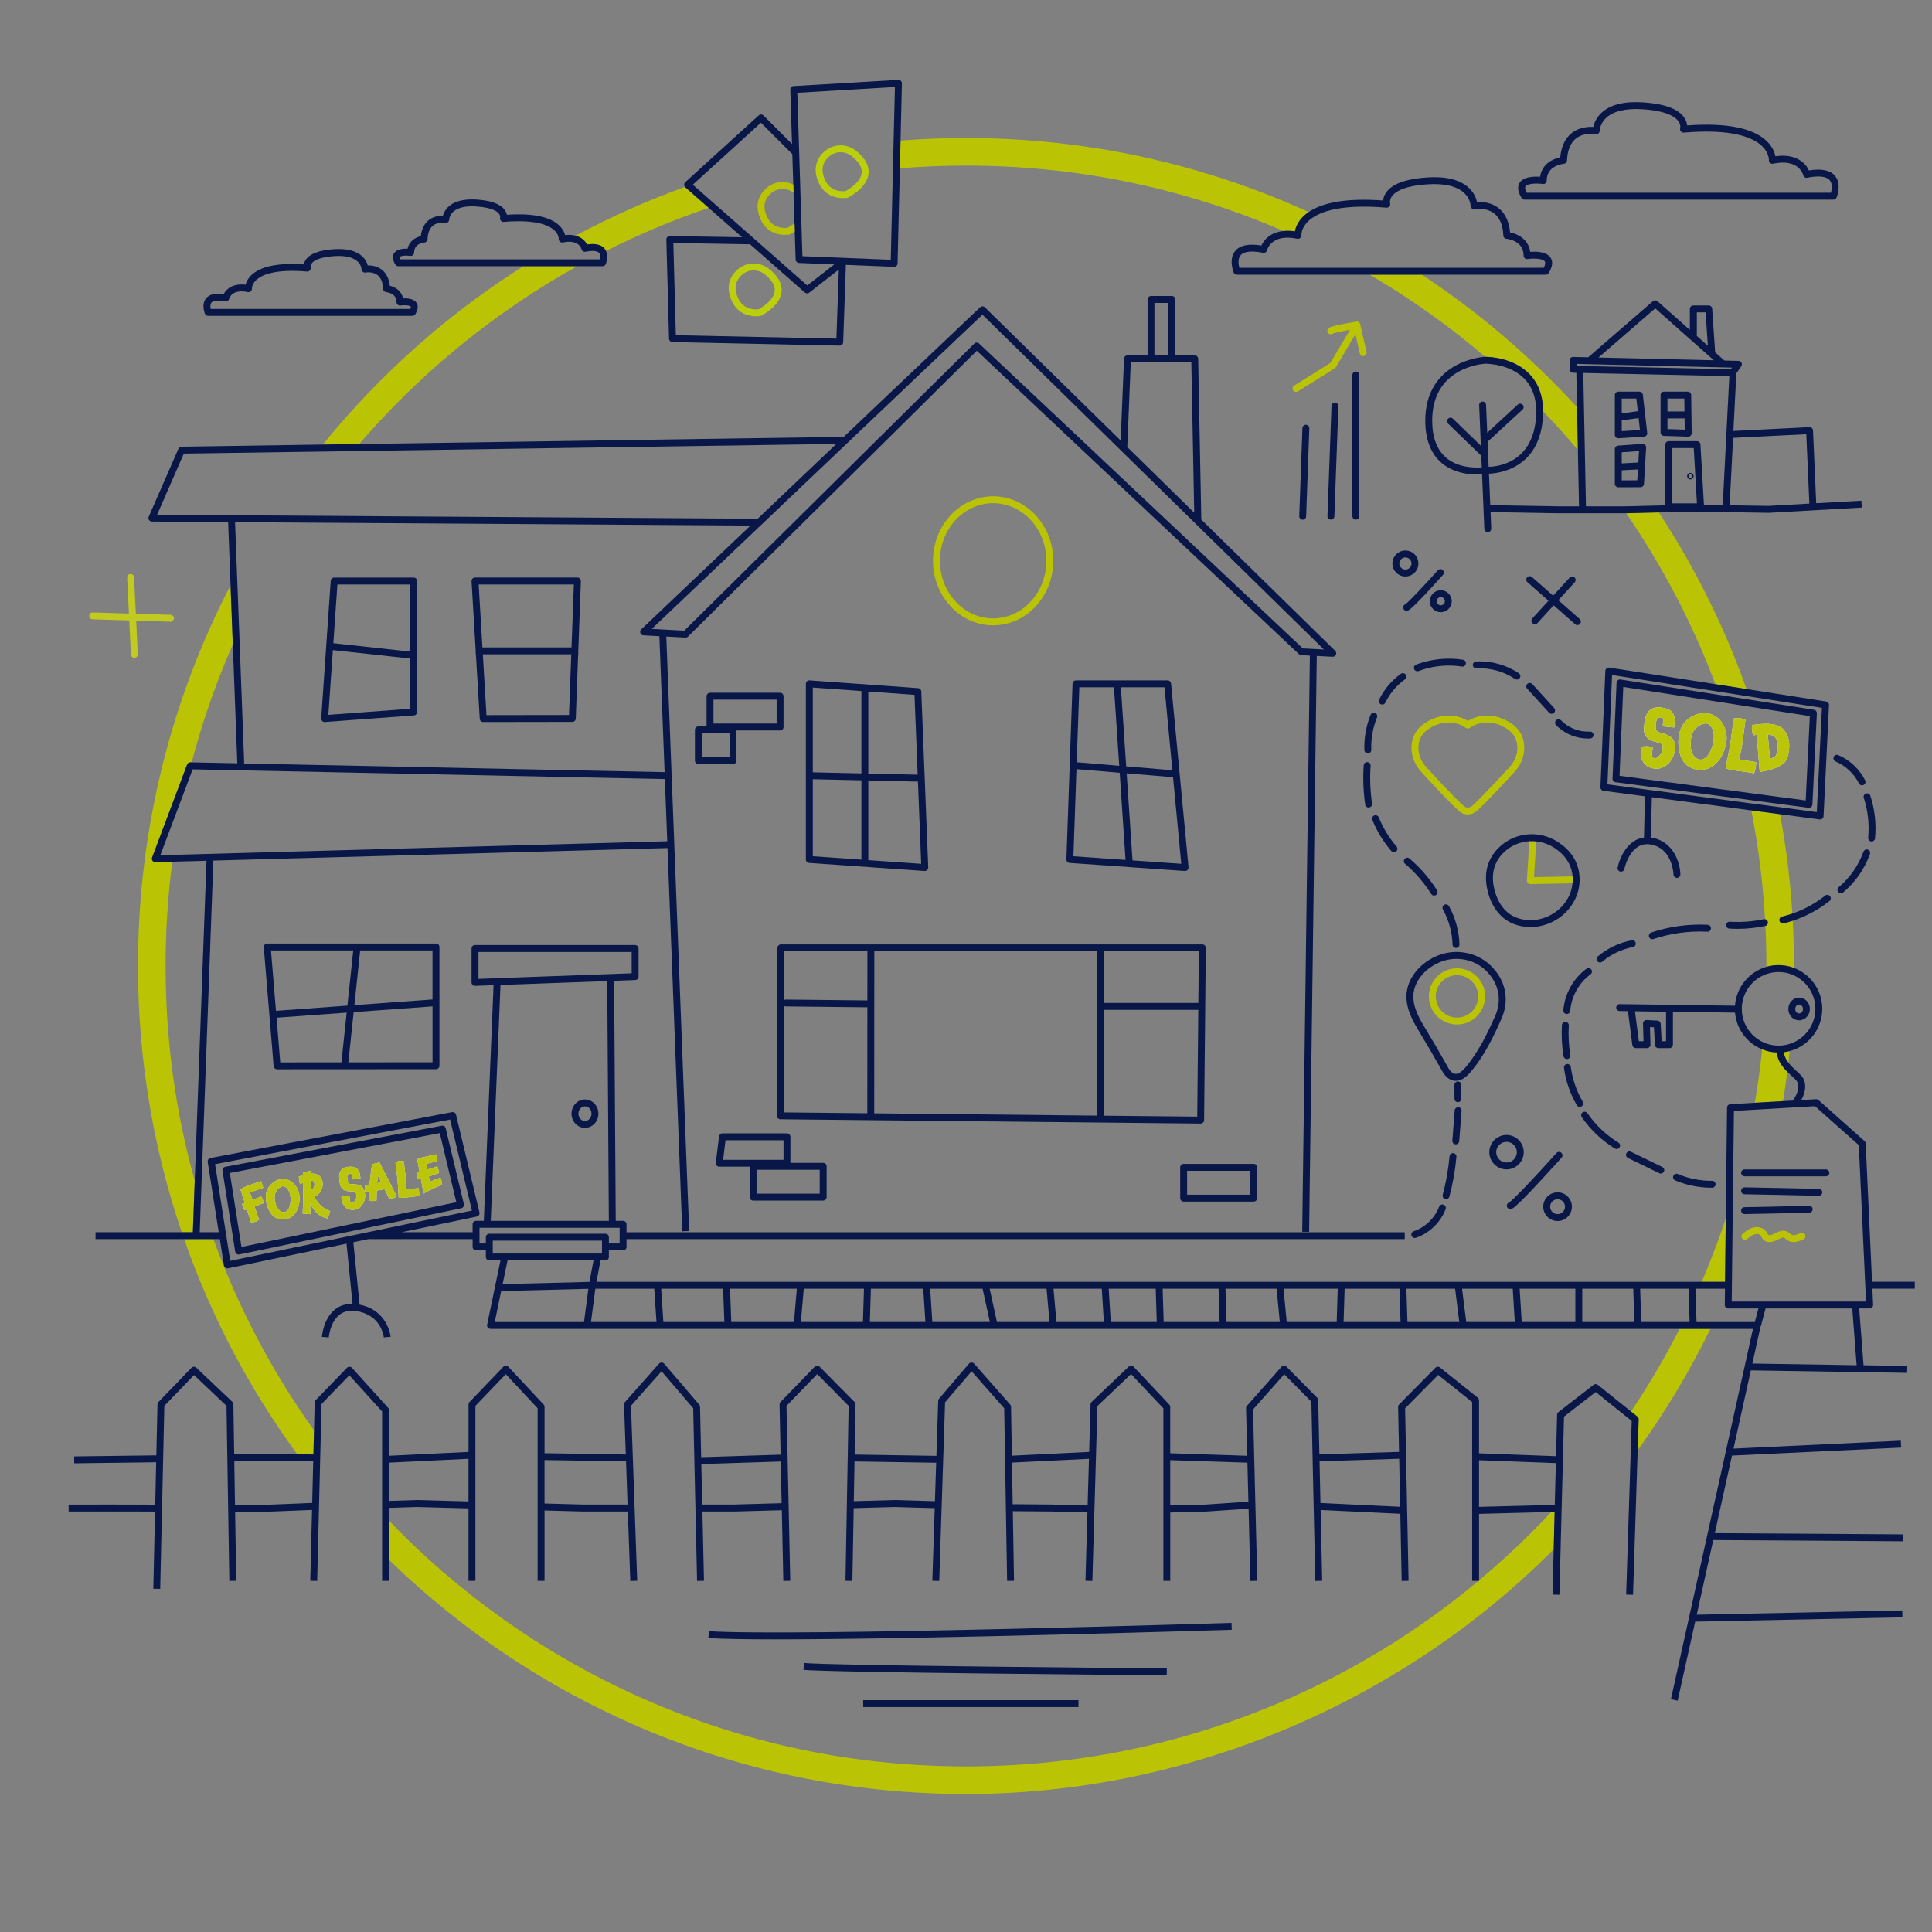 <?xml version="1.0" encoding="UTF-8"?> <svg xmlns="http://www.w3.org/2000/svg" id="Layer_1" viewBox="0 0 1400 1400"><rect x="0" y="0" width="1400" height="1400" fill="#808080" stroke="none"/><defs><style>.cls-1{fill:#fff;}.cls-2{fill:#c1ca1e;}.cls-3,.cls-4{fill:#bac405;}.cls-5{fill:#bbcf0d;}.cls-6{fill:#081747;}.cls-4{opacity:.98;}</style></defs><path class="cls-3" d="M1181.91,1022.84l4.58,3.67c.61,.49,.96,1.24,.93,2.03l-.72,22.4c19.97-27.64,37.63-57.05,52.73-87.95h-22.35c-10.51,20.62-22.27,40.64-35.17,59.85Z"></path><path class="cls-3" d="M700,120c78.31,0,154.26,15.33,225.76,45.57,1.43,.6,2.84,1.22,4.27,1.84,2.46-.25,5.21-.22,8.31,.24,.51-2.68,1.95-6.71,5.91-10.65,1.21-1.21,2.57-2.32,4.07-3.35-75.67-34.45-159.75-53.64-248.31-53.64-15.97,0-31.79,.63-47.44,1.85l-.48,20.09c15.86-1.29,31.84-1.95,47.92-1.95Z"></path><path class="cls-3" d="M1124.16,1095.58c-4.6,4.93-9.28,9.78-14.04,14.54-12.24,12.24-25.05,23.94-38.35,35.06v.32h-.38c-15.12,12.62-30.86,24.47-47.12,35.46-31.01,20.95-64.15,38.94-98.51,53.47-71.49,30.24-147.45,45.57-225.76,45.57s-154.26-15.33-225.76-45.57c-34.36-14.53-67.51-32.52-98.51-53.47-30.72-20.75-59.6-44.58-85.85-70.84-2.69-2.69-5.35-5.42-7.99-8.16v28.36c108.06,105.01,255.53,169.68,418.11,169.68s317.14-67.82,425.84-177.33l.7-27.15-2.38,.06Z"></path><path class="cls-3" d="M1279.02,666.09c.97,.17,1.8,.91,2.02,1.94,.27,1.29-.51,2.54-1.75,2.91,.47,9.65,.71,19.34,.71,29.06,0,.2,0,.41,0,.61,2.81-.82,5.77-1.26,8.84-1.26,3.92,0,7.68,.72,11.15,2.03,0-.46,0-.92,0-1.38,0-11-.31-21.93-.89-32.79-2.18,.71-4.38,1.34-6.61,1.87-.2,.05-.39,.07-.58,.07-1.13,0-2.16-.77-2.43-1.92-.32-1.34,.51-2.69,1.85-3.01,2.52-.6,5.02-1.34,7.47-2.19-1.53-24.43-4.52-48.46-8.89-72.02l-20.85-2.76c5.1,25.91,8.42,52.21,9.94,78.83Z"></path><path class="cls-3" d="M1295.95,770.02c.32-2.78,.63-5.57,.92-8.36-1.39,.36-2.81,.63-4.26,.8,.24,2.42,1.39,5.04,3.35,7.56Z"></path><path class="cls-3" d="M1292.05,797.91c1.16-7.06,2.2-14.15,3.11-21.29-.99-.99-1.96-2.03-2.86-3.15-2.05-2.55-4.37-6.35-4.71-10.81-3.76-.15-7.36-.95-10.68-2.31-1.34,13-3.11,25.92-5.31,38.74l20.45-1.19Z"></path><path class="cls-3" d="M425.38,177.16c6.07-.88,10.34,.14,12.71,3.01,.44,.53,.79,1.09,1.06,1.67,11.53-5.82,23.24-11.26,35.1-16.27,12.95-5.48,26.05-10.46,39.28-14.96l-16.92-14.89c-.09-.08-.17-.18-.25-.27-27.41,9.89-53.89,21.72-79.28,35.32,4.41,1.16,7.01,3.89,8.3,6.39Z"></path><path class="cls-3" d="M289.88,289.88c26.25-26.25,55.14-50.08,85.85-70.84,13.78-9.31,27.98-18.03,42.52-26.12h-39.1c-55.18,34.99-104.25,78.73-145.27,129.28l26.4-.39c9.48-11.01,19.36-21.67,29.61-31.93Z"></path><path class="cls-3" d="M1024.27,219.04c18,12.16,35.36,25.38,51.94,39.53,.05,0,.11,0,.24,0,2.39,0,20.16,.42,31.84,12.48,6.56,6.77,9.88,15.88,9.91,27.07,8.7,9.05,17.12,18.39,25.23,28l-.62-31c-33.33-36.44-71.1-68.75-112.46-96.07h-37.85c10.81,6.32,21.42,12.99,31.78,19.99Z"></path><path class="cls-3" d="M141.1,855.66c-14.02-50.36-21.1-102.47-21.1-155.66,0-25.45,1.63-50.65,4.85-75.53l-12.23,.34s-.05,0-.07,0c-.81,0-1.57-.39-2.04-1.05-.48-.68-.6-1.55-.3-2.33l25.36-67.35c.37-.99,1.3-1.64,2.39-1.62l.94,.02c6.98-26.58,15.87-52.69,26.67-78.23,1.02-2.41,2.06-4.81,3.11-7.21l-1.63-42.91c-42.84,82.6-67.06,176.41-67.06,275.88,0,67.49,11.15,132.38,31.69,192.93h8.04l1.37-37.27Z"></path><path class="cls-3" d="M1180.96,375.73c20.95,31.01,38.94,64.15,53.47,98.51,3.02,7.14,5.89,14.33,8.61,21.56l22.58,3.53c-16.12-45.45-37.57-88.37-63.58-128.03l-23.7,.59c.88,1.27,1.75,2.55,2.62,3.83Z"></path><path class="cls-3" d="M227.53,1036.48c-2.88-4.04-5.71-8.11-8.49-12.21-20.95-31.01-38.94-64.15-53.47-98.51-3.89-9.2-7.53-18.48-10.93-27.83h-21.22c19.65,56.25,47.43,108.68,81.95,155.88l11.73,.16,.43-17.48Z"></path><path class="cls-3" d="M1233.1,928.85h16.93l.54-45.87c-4.8,14.42-10.17,28.69-16.13,42.78-.44,1.03-.89,2.06-1.33,3.09Z"></path><path class="cls-6" d="M946.37,307.8c-1.35-.04-2.54,1.03-2.59,2.41l-2.29,63.8c-.05,1.38,1.03,2.54,2.41,2.59,.03,0,.06,0,.09,0,1.34,0,2.45-1.06,2.5-2.41l2.29-63.8c.05-1.38-1.03-2.54-2.41-2.59Z"></path><path class="cls-6" d="M967.45,291.77c-1.38-.05-2.54,1.03-2.59,2.41l-2.92,79.78c-.05,1.38,1.03,2.54,2.41,2.59,.03,0,.06,0,.09,0,1.34,0,2.45-1.06,2.5-2.41l2.92-79.78c.05-1.38-1.03-2.54-2.41-2.59Z"></path><path class="cls-6" d="M982.5,269.26c-1.38,0-2.5,1.12-2.5,2.5v102.28c0,1.38,1.12,2.5,2.5,2.5s2.5-1.12,2.5-2.5v-102.28c0-1.38-1.12-2.5-2.5-2.5Z"></path><path class="cls-5" d="M557.06,194.71c-6.72-5.23-16.21-4.98-22.57,.59-5.65,4.95-7.64,11.32-5.77,18.44,3.61,13.72,14.1,15.48,19.24,15.48,1.74,0,2.86-.2,2.91-.21,.22-.04,.43-.11,.63-.21,.65-.32,15.96-7.94,14.88-19.95-.45-4.91-3.58-9.66-9.31-14.13Zm-14.12,28.79c-4.7-1.52-7.86-5.23-9.39-11.03-1.39-5.3-.01-9.69,4.23-13.41,2.37-2.07,5.34-3.12,8.32-3.12,2.77,0,5.56,.9,7.88,2.71,3.16,2.46,7.01,6.31,7.41,10.64,.71,7.81-9.79,13.79-11.77,14.84-.92,.11-3.68,.33-6.68-.64Z"></path><path class="cls-6" d="M513.52,150.62l24.2,21.3-52.33-.89c-.68-.04-1.34,.26-1.82,.74-.48,.48-.74,1.15-.72,1.83l1.96,71.84c.04,1.33,1.11,2.4,2.45,2.43l121.19,2.57s.04,0,.05,0c1.34,0,2.45-1.06,2.5-2.41l1.95-56.1,34.87,1.42s.07,0,.1,0c.63,0,1.25-.24,1.71-.68,.49-.46,.77-1.09,.79-1.76l1.66-68.96,.48-20.09,1-41.39c.02-.7-.26-1.37-.76-1.86-.5-.49-1.19-.74-1.88-.7l-75.88,4.48c-1.35,.08-2.39,1.22-2.35,2.57l1.23,39.41-20.68-20.68c-.94-.95-2.46-.98-3.45-.08l-53.22,48.38c-.53,.48-.82,1.16-.82,1.87,0,.59,.23,1.14,.6,1.59,.08,.09,.15,.19,.25,.27l16.92,14.89Zm37.87-61.69l22.76,22.76,.69,22.04,.19,5.96,.69,22.02,.19,6.03,.64,20.38c.04,1.31,1.09,2.37,2.4,2.42l25.6,1.05-19.58,15.26-82.95-73.03,49.38-44.89Zm97.1-25.86l-3.01,125.18-64.02-2.61-3.7-118.39,70.74-4.18Zm-158.75,179.85l-1.82-66.84,54.53,.93s.03,0,.04,0c.29,0,.57-.06,.83-.15l39.89,35.11c.47,.41,1.06,.62,1.65,.62,.54,0,1.08-.18,1.54-.53l21.43-16.7-1.74,50.03-116.34-2.47Z"></path><path class="cls-3" d="M555.43,136.27c-5.65,4.95-7.64,11.32-5.77,18.44,3.61,13.72,14.1,15.48,19.24,15.48,1.74,0,2.86-.2,2.91-.21,.22-.04,.43-.11,.63-.21,.09-.04,1.53-.75,3.47-2.03l-.19-6.03c-2.24,1.79-4.37,2.99-5.15,3.4-.92,.11-3.68,.33-6.68-.64-4.7-1.52-7.86-5.23-9.39-11.03-1.39-5.3-.01-9.69,4.23-13.4,4.56-4,11.38-4.17,16.2-.41,.03,.02,.07,.04,.1,.06l-.19-5.96c-6.31-3.07-13.99-2.2-19.41,2.54Z"></path><path class="cls-5" d="M597.51,109.66c-5.65,4.95-7.64,11.32-5.77,18.44,3.61,13.72,14.1,15.48,19.24,15.48,1.74,0,2.86-.2,2.91-.21,.22-.04,.43-.11,.63-.21,.65-.32,15.96-7.94,14.88-19.95-.45-4.91-3.58-9.66-9.31-14.13-6.72-5.23-16.21-4.98-22.57,.59Zm15.13,28.84c-.92,.11-3.68,.33-6.68-.64-4.7-1.52-7.86-5.23-9.39-11.03-1.39-5.3-.01-9.69,4.23-13.41,2.37-2.07,5.34-3.12,8.32-3.12,2.77,0,5.56,.9,7.88,2.71,3.16,2.46,7.01,6.31,7.4,10.64,.71,7.81-9.79,13.79-11.77,14.84Z"></path><path class="cls-3" d="M990.24,254.99l-4.58-20.06c-.3-1.3-1.56-2.14-2.87-1.91-20.21,3.58-20.41,4.3-20.87,6.04-.25,.94,.1,2.02,.85,2.64,.98,.82,2.41,.75,3.32-.11,1.65-.55,6.72-1.63,12.23-2.67l-14.26,24.06-26.24,16.43c-1.17,.73-1.53,2.28-.79,3.45,.47,.76,1.29,1.17,2.12,1.17,.45,0,.91-.12,1.32-.38l26.76-16.75c.34-.21,.62-.5,.82-.84l14.15-23.86,3.17,13.9c.26,1.16,1.29,1.94,2.44,1.94,.18,0,.37-.02,.56-.06,1.35-.31,2.19-1.65,1.88-2.99Z"></path><path class="cls-6" d="M586.32,625.31l83.65,5.84c.06,0,.12,0,.17,0,.65,0,1.27-.25,1.74-.71,.51-.5,.79-1.18,.76-1.89l-5.04-127.49c-.05-1.27-1.05-2.3-2.32-2.4l-78.62-5.63c-.69-.05-1.37,.19-1.88,.66-.51,.47-.8,1.14-.8,1.83v127.28c0,1.31,1.02,2.4,2.33,2.49Zm2.67-60.66l35.22,.8v57.49l-35.22-2.46v-55.84Zm40.22,58.64v-57.73l35.97,.82,2.35,59.58-38.32-2.67Zm35.77-61.91l-35.77-.81v-59.46l33.48,2.4,2.29,57.88Zm-40.77-60.64v59.71l-35.22-.8v-61.43l35.22,2.52Z"></path><path class="cls-6" d="M775.09,625.31l83.5,5.84c.06,0,.12,0,.17,0,.67,0,1.32-.27,1.79-.75,.51-.53,.77-1.25,.7-1.98l-12.65-133.12c-.12-1.28-1.2-2.26-2.49-2.26h-66.4c-1.35,0-2.45,1.07-2.5,2.41l-4.45,127.28c-.05,1.35,.98,2.49,2.32,2.58Zm45.57-1.83l-4.24-63.09,33.61,2.81,5.96,62.74-35.33-2.47Zm28.89-65.33l-33.47-2.8-3.85-57.32h31.61l5.71,60.12Zm-42.33-60.12l3.82,56.9-30.82-2.58,1.9-54.32h25.1Zm-27.17,59.32l31.33,2.62,4.24,63.16-37.78-2.64,2.21-63.14Z"></path><path class="cls-6" d="M563.37,686.85l-.41,121.7c0,1.37,1.1,2.49,2.47,2.51l304.58,3.12h.03c.65,0,1.28-.26,1.75-.71,.47-.46,.74-1.1,.75-1.76l1.23-124.82c0-.67-.25-1.31-.72-1.78-.47-.47-1.11-.74-1.78-.74h-305.4c-1.38,0-2.5,1.11-2.5,2.49Zm4.86,42.07c.37,.23,.81,.37,1.28,.38l58.33,.62h.03c.23,0,.45-.04,.66-.1l-.04,76.88-60.52-.62,.26-77.16Zm226.57,79.49l-161.31-1.65,.07-117.4h161.24v119.05Zm5,.05v-76.68h68.53l-.76,77.37-67.76-.69Zm68.57-81.68h-68.57v-37.42h68.94l-.37,37.42Zm-239.82-37.42l-.02,35.67c-.21-.06-.42-.1-.64-.1l-58.33-.62h-.03c-.47,0-.91,.14-1.29,.37l.12-35.31h60.2Z"></path><path class="cls-3" d="M719.67,453.12c24.03,0,43.57-20.97,43.57-46.74s-19.55-46.74-43.57-46.74-43.57,20.97-43.57,46.74,19.55,46.74,43.57,46.74Zm0-88.49c21.27,0,38.57,18.73,38.57,41.74s-17.3,41.74-38.57,41.74-38.57-18.73-38.57-41.74,17.3-41.74,38.57-41.74Z"></path><path class="cls-6" d="M235.25,523.21c.06,0,.12,0,.19,0l64.52-4.79c1.3-.1,2.31-1.18,2.31-2.49v-94.89c0-1.38-1.12-2.5-2.5-2.5h-57.62c-1.31,0-2.4,1.02-2.49,2.33l-6.9,99.68c-.05,.72,.22,1.43,.73,1.94,.47,.47,1.11,.73,1.76,.73Zm9.24-99.68h52.79v48.64l-55.73-6.09,2.95-42.56Zm-3.29,47.55l56.08,6.12v36.39l-59.33,4.41,3.25-46.92Z"></path><path class="cls-6" d="M315.93,683.73h-122.29c-.7,0-1.37,.29-1.84,.81-.47,.51-.71,1.2-.65,1.9l4.05,48.89,.18,2.5h.03s2.88,34.72,2.88,34.72c.11,1.3,1.19,2.29,2.49,2.29h0l115.16-.07c1.38,0,2.5-1.12,2.5-2.5v-86.04c0-1.38-1.12-2.5-2.5-2.5Zm-2.5,40.51l-56.62,4.11,4.19-39.62h52.42v35.51Zm-57.45-35.51l-4.23,39.99-51.77,3.76-3.62-43.74h59.62Zm-55.58,48.73l50.82-3.69-3.81,36.04-44.32,.03-2.68-32.38Zm52.03,32.35l3.85-36.4,57.15-4.15v40.51l-61.01,.04Z"></path><path class="cls-2" d="M67.11,448.79l26.55,.8,1.2,24.69c.07,1.34,1.17,2.38,2.5,2.38,.04,0,.08,0,.12,0,1.38-.07,2.44-1.24,2.38-2.62l-1.18-24.29,24.77,.75s.05,0,.08,0c1.35,0,2.46-1.07,2.5-2.42,.04-1.38-1.04-2.53-2.42-2.57l-25.17-.76-1.29-26.44c-.07-1.38-1.21-2.44-2.62-2.38-1.38,.07-2.44,1.24-2.38,2.62l1.27,26.04-26.16-.79s-.05,0-.08,0c-1.35,0-2.46,1.07-2.5,2.42-.04,1.38,1.04,2.53,2.42,2.57Z"></path><path class="cls-3" d="M1107.13,639.89c.47,.49,1.12,.77,1.81,.77,.02,0,.03,0,.05,0l30.52-.58c.16-1.65,.19-3.32,.05-5l-27.95,.53,1.61-25.9c-1.09-.12-2.18-.2-3.26-.2-.58,0-1.16,.02-1.74,.06l-1.77,28.44c-.04,.7,.21,1.38,.69,1.88Z"></path><path class="cls-6" d="M344.72,474.15h.14l2.78,46.71c.08,1.32,1.17,2.35,2.5,2.35h0l64.59-.1c1.34,0,2.44-1.06,2.49-2.41l1.73-46.56h.09v-2.46l1.88-50.57c.03-.68-.23-1.34-.7-1.83-.47-.49-1.12-.77-1.8-.77h-74.22c-.69,0-1.35,.29-1.82,.79-.47,.5-.72,1.18-.68,1.86l3.01,50.53v2.43Zm67.6,43.97l-59.82,.09-2.62-44.06h64.08l-1.63,43.97Zm3.51-94.58l-1.69,45.61h-64.56l-2.72-45.61h68.97Z"></path><path class="cls-6" d="M423.88,796.7c-5.37,0-9.74,4.62-9.74,10.3s4.37,10.3,9.74,10.3,9.74-4.62,9.74-10.3-4.37-10.3-9.74-10.3Zm0,15.6c-2.62,0-4.74-2.38-4.74-5.3s2.13-5.3,4.74-5.3,4.74,2.38,4.74,5.3-2.13,5.3-4.74,5.3Z"></path><path class="cls-6" d="M1104.75,144.66h223.81c1.01,0,1.93-.61,2.31-1.55,.16-.39,3.86-9.62-1.1-15.64-3.4-4.13-9.78-5.46-18.98-3.96-2.43-5.52-9.55-12.42-24.27-10.26-.51-2.68-1.95-6.71-5.91-10.65-9.9-9.85-29.41-13.78-58.03-11.71-.15-1.61-.69-3.62-2.14-5.73-4.31-6.26-14.31-9.96-29.71-10.98-13.73-.91-23.92,1.63-30.27,7.57-3.85,3.6-5.34,7.63-5.91,10.23-3.57-.21-10.14,.12-15.58,4.39-4.83,3.79-7.63,9.71-8.35,17.62-5.55,1.09-13.31,4.97-14.63,14.1-4.27-.32-11.83-.18-14.75,4.24-1.88,2.84-1.42,6.59,1.38,11.13,.46,.74,1.26,1.19,2.13,1.19Zm.67-9.56c1.48-2.25,8.35-2.38,12.52-1.76,.72,.11,1.45-.1,2-.58,.55-.48,.87-1.17,.87-1.89,0-4.58,1.98-7.99,5.9-10.15,3.16-1.74,6.45-2.03,6.47-2.04,1.26-.1,2.25-1.12,2.31-2.38,.32-7.42,2.52-12.79,6.54-15.96,5.93-4.68,14.11-3.16,14.18-3.15,.73,.15,1.48-.05,2.06-.52,.58-.47,.92-1.17,.93-1.92,0-.21,.13-5.16,4.78-9.44,5.24-4.83,14.37-6.95,26.43-6.15,17.01,1.13,23.44,5.35,25.83,8.69,1.9,2.66,1.32,4.96,1.31,5.01-.24,.79-.08,1.66,.44,2.3,.52,.65,1.33,.99,2.16,.92,35.47-3.01,50.46,3.72,56.79,9.88,5.1,4.97,4.88,9.83,4.87,10.01-.06,.79,.25,1.56,.84,2.08,.59,.52,1.4,.73,2.17,.57,18.64-3.92,21.77,7.8,21.89,8.28,.3,1.32,1.6,2.15,2.93,1.89,8.28-1.66,13.92-1.02,16.29,1.84,2.03,2.45,1.52,6.51,.85,9.02h-220.56c-1.09-2.08-1.37-3.67-.78-4.56Z"></path><path class="cls-6" d="M1018.43,437.81c-1.12,.41-1.82,1.58-1.6,2.79,.22,1.21,1.27,2.06,2.46,2.06,.15,0,.3-.01,.45-.04,.91-.16,3.05-.55,25.89-26.04,.92-1.03,.83-2.61-.19-3.53-1.03-.92-2.61-.83-3.53,.19-9.91,11.06-21.29,23.15-23.47,24.57Z"></path><path class="cls-6" d="M1018.42,417.73c5.19,0,9.41-4.22,9.41-9.41s-4.22-9.41-9.41-9.41-9.41,4.22-9.41,9.41,4.22,9.41,9.41,9.41Zm0-13.81c2.43,0,4.41,1.98,4.41,4.41s-1.98,4.41-4.41,4.41-4.41-1.98-4.41-4.41,1.98-4.41,4.41-4.41Z"></path><path class="cls-6" d="M1036.07,435.66c0,4.39,3.57,7.96,7.96,7.96s7.96-3.57,7.96-7.96-3.57-7.96-7.96-7.96-7.96,3.57-7.96,7.96Zm10.93,0c0,1.63-1.33,2.96-2.96,2.96s-2.96-1.33-2.96-2.96,1.33-2.96,2.96-2.96,2.96,1.33,2.96,2.96Z"></path><path class="cls-6" d="M1303.69,739.36c4.3,0,7.81-3.69,7.81-8.22s-3.5-8.22-7.81-8.22-7.81,3.69-7.81,8.22,3.5,8.22,7.81,8.22Zm0-11.43c1.55,0,2.81,1.44,2.81,3.22s-1.26,3.22-2.81,3.22-2.81-1.44-2.81-3.22,1.26-3.22,2.81-3.22Z"></path><path class="cls-6" d="M596.5,842.66h-23.73v-18.9c0-1.38-1.12-2.5-2.5-2.5h-46.74c-1.26,0-2.33,.94-2.48,2.19l-2.36,19.17c-.09,.71,.13,1.42,.61,1.96,.47,.54,1.16,.84,1.87,.84h22.05v22.05c0,1.38,1.12,2.5,2.5,2.5h50.78c1.38,0,2.5-1.12,2.5-2.5v-22.32c0-1.38-1.12-2.5-2.5-2.5Zm-70.76-16.4h42.03v14.17h-43.78l1.75-14.17Zm68.26,38.72h-45.78v-17.32h45.78v17.32Z"></path><path class="cls-6" d="M908.5,843.39h-50.78c-1.38,0-2.5,1.12-2.5,2.5v22.32c0,1.38,1.12,2.5,2.5,2.5h50.78c1.38,0,2.5-1.12,2.5-2.5v-22.32c0-1.38-1.12-2.5-2.5-2.5Zm-2.5,22.32h-45.78v-17.32h45.78v17.32Z"></path><path class="cls-3" d="M1033.63,523.29c-9.64,5.75-11.17,14.2-10.76,20.28,.4,5.81,2.97,11.49,7.2,15.95,.83,.91,20.49,22.48,27.71,28.62,1.57,1.34,3.58,2.08,5.65,2.08,2.43,0,4.78-.89,6.62-2.5,7.57-6.64,26.42-27.32,27.19-28.16,4.27-4.5,6.84-10.18,7.24-15.99,.41-6.08-1.12-14.53-10.75-20.28-14.52-8.67-25.99-3.39-30.05-.88-4.06-2.51-15.52-7.79-30.04,.88Zm28.48,4.1c.91,.73,2.21,.73,3.13,0,.45-.36,11.16-8.61,25.92,.2,5.99,3.57,8.79,8.84,8.33,15.65-.32,4.65-2.4,9.23-5.91,12.92-.19,.21-19.47,21.35-26.82,27.81-.92,.81-2.1,1.26-3.32,1.26-.88,0-1.74-.31-2.4-.88-6.98-5.94-27.06-27.96-27.29-28.22-3.47-3.66-5.56-8.23-5.88-12.89-.46-6.81,2.34-12.07,8.33-15.65,5.1-3.04,9.71-4.05,13.59-4.05,7.33,0,12.02,3.6,12.33,3.85Z"></path><path class="cls-6" d="M533.63,551.19v-21.87h31.65c1.38,0,2.5-1.12,2.5-2.5v-22.32c0-1.38-1.12-2.5-2.5-2.5h-50.78c-1.38,0-2.5,1.12-2.5,2.5v21.87h-5.94c-1.38,0-2.5,1.12-2.5,2.5v22.32c0,1.38,1.12,2.5,2.5,2.5h25.08c1.38,0,2.5-1.12,2.5-2.5Zm-16.63-44.19h45.78v17.32h-45.78v-17.32Zm11.63,41.69h-20.08v-17.32h20.08v17.32Z"></path><path class="cls-6" d="M436.63,192.92c1.01,0,1.93-.61,2.31-1.55,.25-.61,2.12-5.45,.2-9.53-.27-.58-.62-1.14-1.06-1.67-2.37-2.88-6.64-3.89-12.71-3.01-1.29-2.5-3.89-5.22-8.3-6.39-2.1-.55-4.6-.76-7.57-.41-.48-1.85-1.56-4.29-3.98-6.7-6.63-6.6-19.49-9.3-38.25-8.04-.2-1.02-.62-2.18-1.44-3.37-3-4.36-9.83-6.93-20.29-7.63-9.32-.62-16.27,1.14-20.65,5.23-2.38,2.22-3.47,4.69-3.98,6.51-2.59-.05-6.7,.38-10.18,3.11-3.25,2.55-5.19,6.46-5.78,11.63-3.7,.89-8.44,3.5-9.6,9.13-3.07-.13-7.76,.22-9.75,3.22-1.44,2.18-1.14,4.96,.9,8.27,.46,.74,1.26,1.19,2.13,1.19h147.99Zm-146.84-6.7c.58-.89,4.2-1.27,7.44-.79,.72,.11,1.45-.1,2-.58,.55-.48,.87-1.17,.87-1.89,0-6.39,6.65-7.15,7.4-7.21,1.26-.1,2.25-1.12,2.31-2.38,.2-4.64,1.55-7.98,4-9.92,3.61-2.85,8.66-1.93,8.7-1.92,.72,.14,1.47-.05,2.05-.52,.58-.46,.92-1.17,.94-1.91,0-.13,.11-3.1,2.92-5.67,3.29-3.01,9.1-4.33,16.81-3.81,11.42,.76,15.18,3.67,16.41,5.34,1.04,1.42,.78,2.63,.78,2.63-.24,.79-.08,1.66,.44,2.3,.52,.65,1.33,.99,2.16,.92,23.05-1.95,32.75,2.32,36.83,6.24,3.12,3,3.03,5.92,3.03,6-.06,.79,.25,1.56,.84,2.08,.59,.52,1.4,.73,2.17,.57,11.27-2.37,13.29,4.12,13.48,4.84,.3,1.32,1.6,2.16,2.93,1.89,5.08-1.01,8.61-.69,9.95,.92,.97,1.16,.85,3.12,.54,4.58h-144.64c-.47-1.05-.43-1.57-.34-1.7Z"></path><path class="cls-6" d="M150.81,228.89h147.99c.87,0,1.67-.45,2.13-1.19,2.04-3.31,2.34-6.09,.9-8.27-1.99-3.01-6.68-3.36-9.75-3.22-1.16-5.64-5.9-8.24-9.6-9.13-.58-5.17-2.52-9.07-5.78-11.63-3.47-2.72-7.59-3.17-10.18-3.11-.51-1.82-1.61-4.29-3.98-6.52-4.38-4.09-11.33-5.85-20.65-5.23-10.46,.7-17.28,3.26-20.29,7.63-.82,1.19-1.24,2.35-1.44,3.37-18.75-1.26-31.61,1.44-38.25,8.04-2.42,2.41-3.5,4.85-3.98,6.7-9.2-1.09-13.97,3.11-15.87,6.79-6.07-.87-10.34,.14-12.71,3.01-3.54,4.29-1.14,10.5-.86,11.2,.39,.94,1.3,1.55,2.31,1.55Zm2.41-9.58c1.34-1.61,4.87-1.94,9.95-.92,1.3,.26,2.59-.57,2.92-1.86,.19-.75,2.2-7.24,13.48-4.87,.76,.16,1.54-.06,2.13-.56,.59-.5,.91-1.27,.88-2.04,0-.12-.1-3.04,3.02-6.04,4.08-3.93,13.79-8.19,36.83-6.24,.83,.07,1.65-.24,2.17-.89,.52-.65,.7-1.48,.45-2.27-.01-.05-.29-1.27,.76-2.69,1.23-1.67,4.99-4.58,16.41-5.34,7.71-.51,13.52,.8,16.81,3.81,2.82,2.57,2.92,5.54,2.92,5.64,0,.75,.34,1.45,.91,1.92,.57,.47,1.33,.67,2.07,.53,.05,0,5.1-.93,8.71,1.92,2.45,1.94,3.79,5.28,3.99,9.92,.05,1.25,1.04,2.27,2.29,2.38,.76,.07,7.41,.83,7.41,7.21,0,.73,.32,1.42,.87,1.89,.55,.47,1.28,.69,2,.58,3.24-.48,6.86-.09,7.44,.79,.09,.13,.13,.65-.34,1.7H152.68c-.3-1.46-.42-3.42,.54-4.58Z"></path><path class="cls-6" d="M1166.16,483.78c-.7-.11-1.42,.08-1.97,.54-.55,.45-.88,1.12-.91,1.83l-3.55,84.32c-.05,1.29,.89,2.41,2.17,2.58l30.09,3.98-.7,29.85c-11.66,1.49-17.53,14.21-19.1,21.76-.28,1.35,.58,2.67,1.94,2.95,1.35,.28,2.67-.58,2.96-1.93,.18-.84,4.52-20.57,19.5-17.63,6.4,1.26,11.03,5.19,13.78,11.71,2.15,5.1,2.3,9.93,2.3,9.97,.03,1.36,1.14,2.44,2.5,2.44,.02,0,.04,0,.06,0,1.38-.03,2.47-1.17,2.44-2.55-.17-7.83-4.6-23.43-20.11-26.48-.43-.08-.84-.15-1.26-.2l.69-29.23,72.11,9.55,20.85,2.76,28.65,3.79c.11,.01,.22,.02,.33,.02,.58,0,1.15-.2,1.6-.58,.54-.45,.86-1.1,.9-1.8l3.94-80.51c.06-1.28-.85-2.39-2.11-2.59l-57.62-9.01-22.58-3.53-76.88-12.02Zm1.99,5.37l152.08,23.78-3.7,75.55-151.72-20.09"></path><path class="cls-6" d="M1310.51,585.35c.11,.01,.22,.02,.33,.02,.58,0,1.15-.2,1.6-.58,.54-.45,.86-1.1,.9-1.8l3.24-66.08c.06-1.28-.85-2.39-2.11-2.59l-140.17-21.92c-.7-.11-1.42,.08-1.97,.54-.55,.45-.88,1.12-.91,1.83l-2.92,69.48c-.05,1.29,.89,2.41,2.17,2.58l139.86,18.52Zm-136.94-23.18l2.71-64.39,135.19,21.14-2.99,61.12-134.9-17.87Z"></path><path class="cls-1" d="M1202.46,530.73c-1.37-.32-2.27-1-2.51-2.27-.21-1.02-.26-2.18-.18-3.12,.15-1.74,.54-3.86,1.19-4.5,.77-.73,1.45-1.07,2.19-1.01,.45,.04,1.34,.17,2.04,.78,.04,.05,.06,.46,.08,.86l-.43,4.87,8.29,.82,.46-5.27c.02-2-.56-3.85-1.76-5.61l.05,.05c-1.11-1.65-3.8-2.94-7.74-3.63-3.36-.49-6.56,.03-9.07,2.36-2.58,2.53-3.29,6.67-3.57,9.95l-.07,.79c-.1,1.19-.2,2.34-.19,3.29,.08,1.36,.41,2.74,1.43,4.28,1.68,2.55,4.88,3.78,8.07,4.51,2.01,.53,3.32,.94,3.94,1.9,.13,.21,.22,1.47,.15,2.32-.13,1.49-.48,2.66-.9,3.48-.71,1.19-1.11,1.81-1.97,2.53-1.19,1.05-2.09,1.57-2.63,1.47-.34-.08-2.07-.38-2.32-1.5-.03-.2,.03-2.1,.26-3.53l.35-2.92c-2.46-1.02-5.21-1.16-8.37-.43-.05,.55-.31,2.38-.36,2.92-.58,4.41,2.16,9.05,3.24,9.9h-.05c2.1,1.78,4.42,2.74,7.15,2.97,2.63,.23,4.93-.32,7-1.59,2.33-1.45,3.97-3.06,5.15-5.11l-.05,.05c1.35-2.24,2.17-4.77,2.4-7.45,.26-3.03-.33-5.44-1.47-7.19-1.38-2.02-4.83-3.78-9.78-4.96Z"></path><path class="cls-4" d="M1202.46,530.73c-1.37-.32-2.27-1-2.51-2.27-.21-1.02-.26-2.18-.18-3.12,.15-1.74,.54-3.86,1.19-4.5,.77-.73,1.45-1.07,2.19-1.01,.45,.04,1.34,.17,2.04,.78,.04,.05,.06,.46,.08,.86l-.43,4.87,8.29,.82,.46-5.27c.02-2-.56-3.85-1.76-5.61l.05,.05c-1.11-1.65-3.8-2.94-7.74-3.63-3.36-.49-6.56,.03-9.07,2.36-2.58,2.53-3.29,6.67-3.57,9.95l-.07,.79c-.1,1.19-.2,2.34-.19,3.29,.08,1.36,.41,2.74,1.43,4.28,1.68,2.55,4.88,3.78,8.07,4.51,2.01,.53,3.32,.94,3.94,1.9,.13,.21,.22,1.47,.15,2.32-.13,1.49-.48,2.66-.9,3.48-.71,1.19-1.11,1.81-1.97,2.53-1.19,1.05-2.09,1.57-2.63,1.47-.34-.08-2.07-.38-2.32-1.5-.03-.2,.03-2.1,.26-3.53l.35-2.92c-2.46-1.02-5.21-1.16-8.37-.43-.05,.55-.31,2.38-.36,2.92-.58,4.41,2.16,9.05,3.24,9.9h-.05c2.1,1.78,4.42,2.74,7.15,2.97,2.63,.23,4.93-.32,7-1.59,2.33-1.45,3.97-3.06,5.15-5.11l-.05,.05c1.35-2.24,2.17-4.77,2.4-7.45,.26-3.03-.33-5.44-1.47-7.19-1.38-2.02-4.83-3.78-9.78-4.96Z"></path><path class="cls-1" d="M1250.52,539.88c.3-1.18,.51-2.36,.58-3.25,.43-4.97-1.04-9.85-3.76-13.65-2.79-3.6-6.6-5.83-11.17-6.23-1.74-.15-3.5-.06-5.2,.45h.05c-8.93,2.53-13.87,8.56-14.69,18.05-.52,5.91,.56,14.27,5.61,18.87,2.33,2.01,5.46,3.38,8.79,3.67,4.52,.39,8.44-.87,11.85-3.77,3.89-3.27,6.56-7.99,7.95-14.18v.05Zm-8.65-4.16c-.07,.79-.26,1.83-.46,2.91v-.05c-1.08,4.41-2.57,7.69-4.49,9.62-1.64,1.61-3.21,2.37-4.85,2.23-1.29-.11-2.65-.63-3.8-1.74-3.1-2.92-3.44-7.66-3.01-12.58,.53-6.11,3.94-10.12,9.13-11.62l-.05,.05c.88-.27,1.58-.31,2.13-.27,1.49,.13,2.9,1.16,4.03,3.21,1.22,2.06,1.68,4.85,1.38,8.23Z"></path><path class="cls-4" d="M1250.52,539.88c.3-1.18,.51-2.36,.58-3.25,.43-4.97-1.04-9.85-3.76-13.65-2.79-3.6-6.6-5.83-11.17-6.23-1.74-.15-3.5-.06-5.2,.45h.05c-8.93,2.53-13.87,8.56-14.69,18.05-.52,5.91,.56,14.27,5.61,18.87,2.33,2.01,5.46,3.38,8.79,3.67,4.52,.39,8.44-.87,11.85-3.77,3.89-3.27,6.56-7.99,7.95-14.18v.05Zm-8.65-4.16c-.07,.79-.26,1.83-.46,2.91v-.05c-1.08,4.41-2.57,7.69-4.49,9.62-1.64,1.61-3.21,2.37-4.85,2.23-1.29-.11-2.65-.63-3.8-1.74-3.1-2.92-3.44-7.66-3.01-12.58,.53-6.11,3.94-10.12,9.13-11.62l-.05,.05c.88-.27,1.58-.31,2.13-.27,1.49,.13,2.9,1.16,4.03,3.21,1.22,2.06,1.68,4.85,1.38,8.23Z"></path><path class="cls-1" d="M1270.1,551.91c-4.11-.56-5.63-.94-9.72-1.6,1.33-6.64,1.75-8.51,2.15-11.38l1.9-14.35,.36-2.92c-2.03-.88-3.5-1.26-4.44-1.34-.75-.06-1.95-.02-4.04,.35l-2.3,17.17c-.47,3.11-1.42,8.29-2.96,15.56l-.6,3.4,2.93,.81c1.76,.5,3.79,.73,6.42,1.06,1.74,.15,3.71,.52,5.49,.73,2.18,.24,3.6,.61,5.82,1.01,.96-2.37,1.54-6.68,1.47-8.18l-2.48-.32Z"></path><path class="cls-4" d="M1270.1,551.91c-4.11-.56-5.63-.94-9.72-1.6,1.33-6.64,1.75-8.51,2.15-11.38l1.9-14.35,.36-2.92c-2.03-.88-3.5-1.26-4.44-1.34-.75-.06-1.95-.02-4.04,.35l-2.3,17.17c-.47,3.11-1.42,8.29-2.96,15.56l-.6,3.4,2.93,.81c1.76,.5,3.79,.73,6.42,1.06,1.74,.15,3.71,.52,5.49,.73,2.18,.24,3.6,.61,5.82,1.01,.96-2.37,1.54-6.68,1.47-8.18l-2.48-.32Z"></path><path class="cls-1" d="M1293.97,551.44c1.85-2.89,2.82-7.66,2.52-12.85-.31-5.03-3.12-9.59-5.71-11.46-3.21-2.23-8.55-3-14.4-2.51-.8,.03-4.6,.5-6.78,.76-.21,1.83-.1,2.9-.04,3.35,.07,.86,.2,2.27,.8,4.07,.76-.08,1.77-.15,2.63-.32l2.16,26.88c8.32-1.23,15.95-3.71,18.82-7.92Zm-8.35-17.85c.7,.56,2.2,2.29,2.39,4.76,.42,4.39-.11,6.95-.97,8.78-.73,1.99-3.3,2.22-4.39,2.62-.71-6.72-1.11-11.31-1.67-17.62,1.69,.2,3.45,.65,4.63,1.46Z"></path><path class="cls-4" d="M1293.97,551.44c1.85-2.89,2.82-7.66,2.52-12.85-.31-5.03-3.12-9.59-5.71-11.46-3.21-2.23-8.55-3-14.4-2.51-.8,.03-4.6,.5-6.78,.76-.21,1.83-.1,2.9-.04,3.35,.07,.86,.2,2.27,.8,4.07,.76-.08,1.77-.15,2.63-.32l2.16,26.88c8.32-1.23,15.95-3.71,18.82-7.92Zm-8.35-17.85c.7,.56,2.2,2.29,2.39,4.76,.42,4.39-.11,6.95-.97,8.78-.73,1.99-3.3,2.22-4.39,2.62-.71-6.72-1.11-11.31-1.67-17.62,1.69,.2,3.45,.65,4.63,1.46Z"></path><path class="cls-6" d="M1122.08,435.32l-11.71,12.8c-.93,1.02-.86,2.6,.16,3.53,.48,.44,1.08,.66,1.69,.66,.68,0,1.35-.27,1.85-.81l11.77-12.87,15.55,13.7c.47,.42,1.06,.62,1.65,.62,.69,0,1.38-.29,1.88-.85,.91-1.04,.81-2.62-.22-3.53l-15.48-13.64,11.89-13c.93-1.02,.86-2.6-.16-3.53-1.02-.93-2.6-.86-3.53,.16l-11.96,13.07-15.32-13.49c-1.04-.91-2.62-.81-3.53,.22-.91,1.04-.81,2.62,.22,3.53l15.25,13.43Z"></path><path class="cls-6" d="M1186.49,1026.51l-4.58-3.67-24.05-19.3c-.9-.72-2.18-.73-3.1-.03l-25.46,19.75c-.59,.46-.95,1.16-.97,1.91l-.77,30.05-55.8-2.1v-38.37c0-.76-.35-1.48-.94-1.95l-27.33-21.85c-1-.8-2.44-.71-3.34,.2l-26.29,26.6c-.47,.48-.73,1.13-.72,1.81l.66,32.53-57.72,1.83-.86-39.33c-.01-.64-.27-1.25-.72-1.7l-22.24-22.52c-.49-.49-1.17-.77-1.85-.74-.69,.02-1.35,.32-1.8,.84l-25.04,28.28c-.42,.47-.64,1.09-.63,1.72l.86,34.45-55.81-1.83v-33.58c0-.64-.24-1.25-.68-1.71l-25.83-27.39c-.46-.48-1.09-.77-1.75-.78-.69-.02-1.31,.23-1.79,.69l-26.91,25.58c-.48,.45-.76,1.08-.78,1.74l-1,34.48-56.01,2.75-.6-35.45c-.01-.59-.23-1.17-.62-1.61l-26.12-29.63c-.48-.54-1.14-.82-1.89-.85-.72,0-1.41,.33-1.88,.88l-21.68,25.39c-.37,.43-.58,.98-.6,1.54l-1.3,39.84-59.25-.93,.66-36.29c.01-.67-.25-1.32-.72-1.8l-25.3-25.58c-.47-.48-1.12-.73-1.79-.74-.67,0-1.32,.28-1.78,.76l-24.79,25.58c-.46,.48-.72,1.12-.7,1.79l.78,36.34-57.57,1.83-.82-36.52c-.01-.58-.22-1.13-.6-1.57l-25.37-29.63c-.47-.55-1.16-.87-1.88-.87-.72-.03-1.41,.3-1.89,.84l-24.71,27.88c-.43,.48-.65,1.11-.63,1.75l1.29,36.18-58.89-.94v-33.57c0-.63-.24-1.24-.67-1.71l-25.54-27.34c-.47-.5-1.12-.79-1.81-.79-.71,0-1.34,.27-1.82,.77l-24.54,25.58c-.45,.46-.7,1.08-.7,1.73v34.4l-57.61,2.79v-33.08c0-.62-.23-1.22-.65-1.68l-26.18-28.93c-.46-.51-1.12-.81-1.81-.82-.68,0-1.36,.26-1.84,.76l-22.68,23.49c-.44,.45-.69,1.05-.7,1.67l-.5,20.18-.43,17.48-11.73-.16-19.49-.26-26.18,.33-.59-36.32c-.01-.67-.29-1.31-.78-1.77l-26.09-24.72c-1-.94-2.57-.91-3.52,.08l-23.91,24.82c-.43,.45-.68,1.05-.7,1.68l-.83,36.95-59.56,.76,.06,5,59.38-.75-.69,30.69-29.84-.05H49.73v5h32.9l29.73,.05-1.26,55.92,5,.11,.06-2.82,2.93-129.77,21.51-22.33,23.53,22.3,2.02,124.57,.04,2.28,5-.08-.81-50.08,23.18,.04h0s.07,0,.1,0l32.45-1.31-1.27,51.33,5,.12,.06-2.56,3.1-125.6,20.15-20.86,23.74,26.23v122.73h5v-52.88l20.26-.64,37.35,1.02v52.5h5v-126.79l22.02-22.95,23.07,24.69v125.06h5v-51l27.42,.75h32.94l1.79,50.34,5-.18-4.5-126.8,22.14-24.98,22.93,26.78,2.82,125.15,5-.11-1.13-50.2h23.53s34.01-.96,34.01-.96l1.1,51.27,5-.11-2.72-126.75,22.28-23,22.76,23.01-2.29,126.74,5,.09,.95-52.73,29.49-.83,29.22,.84-1.72,52.6,5,.16,4.22-129.41,19.24-22.53,23.61,26.78,2.11,125.12,5-.08-.85-50.44,27.86,.22,26.2,.69-1.44,49.49,5,.15,3.69-126.77,24.34-23.14,23.43,24.84v125h5v-49.55l23.9-.54s.08,0,.11,0l32.75-2.21,1.3,52.37,5-.12-3.09-124.12,22.62-25.54,19.66,19.91,2.84,129.86,5-.11-1.12-51.32,57.74,2.75,.98,48.67,5-.1-2.52-124.94,23.96-24.25,24.63,19.69v129.54h5v-48.55l52.39-1.36,2.38-.06-.7,27.15-.84,32.77,5,.13,.07-2.56,3.25-126.52,22.96-17.81,26.11,20.95-3.96,123.38-.08,2.42,5,.16,3.36-104.65,.72-22.4c.03-.79-.32-1.54-.93-2.03Zm-992.98,63.9l-23.22-.04-.51-31.5,26.1-.33,14.12,.19,16.98,.23-.4,16.04-.35,14.09-32.72,1.32Zm108.7-3.44s-.1,0-.15,0l-20.17,.64v-27.72l57.61-2.79v30.89l-37.29-1.02Zm119.86,3.27l-27.49-.75v-31.47l59.07,.95,1.11,31.27h-32.69Zm110.37,0h-23.58l-.66-29.33,57.56-1.83,.65,30.19-33.98,.96Zm115.73-3.27s-.09,0-.14,0l-29.33,.83,.52-28.77,59.17,.93-.91,27.85-29.31-.84Zm113.7,3.27l-28.03-.23-.51-30.15,55.78-2.74-.98,33.82-26.26-.7Zm109.86,.17l-23.73,.53v-32.86l55.94,1.83,.7,28.27-32.91,2.22Zm85.13-1.3l-.66-30.19,57.71-1.83,.7,34.78-57.75-2.75Zm114.9-30.99l55.67,2.1-.78,30.29-54.89,1.42v-33.82Z"></path><path class="cls-6" d="M1131.4,835.34c-1.03-.92-2.61-.83-3.53,.19-14.68,16.38-31.39,34.12-34.25,35.76-1.18,.37-1.93,1.58-1.71,2.83,.22,1.21,1.27,2.06,2.46,2.06,.15,0,.3-.01,.45-.04,1.19-.21,2.81-.51,20.26-19.21,8.36-8.96,16.43-17.97,16.52-18.06,.92-1.03,.83-2.61-.19-3.53Z"></path><path class="cls-6" d="M1104.16,834.91c0-6.88-5.6-12.48-12.48-12.48s-12.48,5.6-12.48,12.48,5.6,12.48,12.48,12.48,12.48-5.6,12.48-12.48Zm-12.48,7.48c-4.12,0-7.48-3.35-7.48-7.48s3.35-7.48,7.48-7.48,7.48,3.35,7.48,7.48-3.35,7.48-7.48,7.48Z"></path><path class="cls-6" d="M1128.68,864.01c-5.73,0-10.39,4.66-10.39,10.39s4.66,10.39,10.39,10.39,10.39-4.66,10.39-10.39-4.66-10.39-10.39-10.39Zm0,15.79c-2.97,0-5.39-2.42-5.39-5.39s2.42-5.39,5.39-5.39,5.39,2.42,5.39,5.39-2.42,5.39-5.39,5.39Z"></path><path class="cls-6" d="M170.44,906.97c.11,.68,.48,1.28,1.05,1.67,.42,.29,.92,.44,1.42,.44,.17,0,.34-.02,.51-.05l160.81-33.48c.66-.14,1.24-.54,1.6-1.11,.36-.57,.48-1.26,.32-1.92l-13.17-54.91c-.31-1.3-1.58-2.13-2.9-1.87l-156.83,29.79c-1.33,.25-2.21,1.51-2,2.84l9.19,58.6Zm148.24-85.88l12.01,50.09-155.72,32.42-8.4-53.62,152.11-28.89Z"></path><path class="cls-1" d="M175.35,872.48l1.85,4.47,1.71-.64,3.07,9.51c1.76-.15,2.65-.33,3.26-.58,.33-.13,.67-.25,2.44-1.4-1.02-2.9-2.23-6.58-3.25-9.7h.04c1.39-.42,2.64-.87,3.55-1.2l2.82-1.07c-.13-1.41-.28-2.31-.42-2.78-.17-.36-.44-1.14-1.24-2.11-.34,.13-2.05,.95-2.46,1.08-1.11,.4-2.2,.9-3.85,1.32-.76-2.23-1.21-3.65-1.72-5.24,1.85-.66,4.04-1.45,6.72-2.47l2.84-.97c-.48-2.06-.82-3.04-1.77-4.84l-1.57,.65c-4.59,1.58-7.18,2.51-7.58,2.68-1.64,.63-3.62,1.6-5.53,2.56l3.15,10-2.05,.73Z"></path><path class="cls-4" d="M175.35,872.48l1.85,4.47,1.71-.64,3.07,9.51c1.76-.15,2.65-.33,3.26-.58,.33-.13,.67-.25,2.44-1.4-1.02-2.9-2.23-6.58-3.25-9.7h.04c1.39-.42,2.64-.87,3.55-1.2l2.82-1.07c-.13-1.41-.28-2.31-.42-2.78-.17-.36-.44-1.14-1.24-2.11-.34,.13-2.05,.95-2.46,1.08-1.11,.4-2.2,.9-3.85,1.32-.76-2.23-1.21-3.65-1.72-5.24,1.85-.66,4.04-1.45,6.72-2.47l2.84-.97c-.48-2.06-.82-3.04-1.77-4.84l-1.57,.65c-4.59,1.58-7.18,2.51-7.58,2.68-1.64,.63-3.62,1.6-5.53,2.56l3.15,10-2.05,.73Z"></path><path class="cls-1" d="M200.02,882.55c1.94,.96,4.32,1.35,6.65,.97,3.16-.52,5.61-2.07,7.43-4.65,2.08-2.91,3.08-6.61,2.94-11.08v.03c0-.86-.06-1.7-.17-2.32-.58-3.47-2.44-6.55-4.97-8.66-2.54-1.97-5.53-2.83-8.73-2.3-1.21,.2-2.4,.58-3.47,1.22h.03c-5.66,3.28-7.97,8.27-6.87,14.9,.68,4.13,2.88,9.65,7.14,11.9Zm3.31-22.41l-.03,.04c.55-.34,1.02-.49,1.41-.55,1.04-.17,2.19,.28,3.31,1.48,1.2,1.19,2,3.02,2.39,5.38,.09,.56,.14,1.3,.2,2.07v-.04c.03,3.21-.42,5.7-1.39,7.36-.84,1.39-1.78,2.18-2.92,2.38-.9,.15-1.92,.03-2.9-.52-2.63-1.45-3.69-4.63-4.26-8.07-.71-4.27,.92-7.6,4.2-9.54Z"></path><path class="cls-4" d="M200.02,882.55c1.94,.96,4.32,1.35,6.65,.97,3.16-.52,5.61-2.07,7.43-4.65,2.08-2.91,3.08-6.61,2.94-11.08v.03c0-.86-.06-1.7-.17-2.32-.58-3.47-2.44-6.55-4.97-8.66-2.54-1.97-5.53-2.83-8.73-2.3-1.21,.2-2.4,.58-3.47,1.22h.03c-5.66,3.28-7.97,8.27-6.87,14.9,.68,4.13,2.88,9.65,7.14,11.9Zm3.31-22.41l-.03,.04c.55-.34,1.02-.49,1.41-.55,1.04-.17,2.19,.28,3.31,1.48,1.2,1.19,2,3.02,2.39,5.38,.09,.56,.14,1.3,.2,2.07v-.04c.03,3.21-.42,5.7-1.39,7.36-.84,1.39-1.78,2.18-2.92,2.38-.9,.15-1.92,.03-2.9-.52-2.63-1.45-3.69-4.63-4.26-8.07-.71-4.27,.92-7.6,4.2-9.54Z"></path><path class="cls-1" d="M217.02,856.24c.1,.63,.21,1.25,.34,1.83l2.53-1.06c.03,1.46-.15,5.12-.13,6.33-.05,7.89-.35,14.04-.44,16.08l5.74,.44c-.16-1.4-.34-4.83-.24-7.7,.73,1.63,2.9,5.22,5.02,7.05,2.63,2.31,5.21,3.27,7.5,3.71l2.02-5.22c-2.67-1.02-5.05-2.3-7.09-4.28-1.74-1.71-3.29-3.95-4.56-6.23,1.71-.67,2.97-1.67,3.96-3.01v.03c1.67-2.2,2.56-5.06,2.07-7.97-.62-3.75-3.59-6.14-8.2-5.77l.21-2.17-5.92,1.27,.05,2.02c-.69,.15-1.35,.26-3.36,1.06,0,0,.18,1.72,.49,3.59Zm8.41-.68h.07c1.19-.14,2.07,.43,2.29,1.78,.33,1.98-.41,3.1-.93,3.86v-.04c-.47,.61-1.11,1.07-1.59,1.4v-.07c.05-1.36,.14-4.48,.16-6.94Z"></path><path class="cls-4" d="M217.02,856.24c.1,.63,.21,1.25,.34,1.83l2.53-1.06c.03,1.46-.15,5.12-.13,6.33-.05,7.89-.35,14.04-.44,16.08l5.74,.44c-.16-1.4-.34-4.83-.24-7.7,.73,1.63,2.9,5.22,5.02,7.05,2.63,2.31,5.21,3.27,7.5,3.71l2.02-5.22c-2.67-1.02-5.05-2.3-7.09-4.28-1.74-1.71-3.29-3.95-4.56-6.23,1.71-.67,2.97-1.67,3.96-3.01v.03c1.67-2.2,2.56-5.06,2.07-7.97-.62-3.75-3.59-6.14-8.2-5.77l.21-2.17-5.92,1.27,.05,2.02c-.69,.15-1.35,.26-3.36,1.06,0,0,.18,1.72,.49,3.59Zm8.41-.68h.07c1.19-.14,2.07,.43,2.29,1.78,.33,1.98-.41,3.1-.93,3.86v-.04c-.47,.61-1.11,1.07-1.59,1.4v-.07c.05-1.36,.14-4.48,.16-6.94Z"></path><path class="cls-1" d="M246.15,856.65c.14,.83,.27,1.63,.45,2.28,.29,.91,.76,1.8,1.73,2.67,1.59,1.45,3.99,1.73,6.3,1.67,1.46,0,2.44,.06,3.02,.61,.13,.12,.41,.97,.51,1.56,.17,1.04,.14,1.9,0,2.53-.27,.94-.44,1.43-.9,2.07-.63,.93-1.15,1.44-1.54,1.47-.25,0-1.48,.1-1.85-.62-.06-.13-.35-1.44-.44-2.46l-.27-2.06c-1.86-.26-3.76,.12-5.8,1.17,.06,.38,.21,1.68,.27,2.06,.37,3.11,3.07,5.8,3.95,6.19h-.04c1.75,.86,3.5,1.1,5.41,.78,1.84-.3,3.31-1.08,4.5-2.31,1.34-1.4,2.18-2.79,2.62-4.39l-.03,.04c.53-1.76,.65-3.64,.34-5.51-.35-2.12-1.18-3.66-2.27-4.65-1.29-1.14-3.96-1.73-7.55-1.67-.99,.02-1.72-.28-2.11-1.11-.32-.66-.56-1.44-.67-2.1-.2-1.22-.31-2.73,.03-3.29,.39-.64,.8-.99,1.32-1.07,.31-.05,.94-.12,1.53,.17,.04,.03,.12,.3,.2,.57l.56,3.4,5.81-.89-.61-3.68c-.33-1.37-1.06-2.53-2.19-3.52l.04,.03c-1.05-.93-3.11-1.34-5.93-1.12-2.38,.25-4.48,1.17-5.78,3.2-1.31,2.18-1.07,5.13-.69,7.43l.09,.55Z"></path><path class="cls-4" d="M246.15,856.65c.14,.83,.27,1.63,.45,2.28,.29,.91,.76,1.8,1.73,2.67,1.59,1.45,3.99,1.73,6.3,1.67,1.46,0,2.44,.06,3.02,.61,.13,.12,.41,.97,.51,1.56,.17,1.04,.14,1.9,0,2.53-.27,.94-.44,1.43-.9,2.07-.63,.93-1.15,1.44-1.54,1.47-.25,0-1.48,.1-1.85-.62-.06-.13-.35-1.44-.44-2.46l-.27-2.06c-1.86-.26-3.76,.12-5.8,1.17,.06,.38,.21,1.68,.27,2.06,.37,3.11,3.07,5.8,3.95,6.19h-.04c1.75,.86,3.5,1.1,5.41,.78,1.84-.3,3.31-1.08,4.5-2.31,1.34-1.4,2.18-2.79,2.62-4.39l-.03,.04c.53-1.76,.65-3.64,.34-5.51-.35-2.12-1.18-3.66-2.27-4.65-1.29-1.14-3.96-1.73-7.55-1.67-.99,.02-1.72-.28-2.11-1.11-.32-.66-.56-1.44-.67-2.1-.2-1.22-.31-2.73,.03-3.29,.39-.64,.8-.99,1.32-1.07,.31-.05,.94-.12,1.53,.17,.04,.03,.12,.3,.2,.57l.56,3.4,5.81-.89-.61-3.68c-.33-1.37-1.06-2.53-2.19-3.52l.04,.03c-1.05-.93-3.11-1.34-5.93-1.12-2.38,.25-4.48,1.17-5.78,3.2-1.31,2.18-1.07,5.13-.69,7.43l.09,.55Z"></path><path class="cls-1" d="M267.35,863.44c.03,1.49-.22,4.71-.16,6.59,1.68,.43,3.35,.41,5.66-.08-.06-2.09,.16-5.05,.16-7.19,1.84-.3,4.4-.77,5.57-1.03,.4,.72,1.03,1.68,1.59,2.95,.46,1.06,1.5,3.24,1.78,3.84,.85-.03,1.85-.06,2.64-.19,.95-.09,2.35-.89,2.91-1.37-3.11-6.3-11.29-22.09-12.49-24.6l-5.39,1.28c-.89,4.96-1.23,10.44-1.88,14.68-.9,.15-.24,.07-3.05,.51-.19,.6-.44,1.68-.45,2.46,.02,.96,.3,2.02,.39,2.57,2.52-.49,2.57-.39,2.71-.41Zm6.62-11.29c.45,.99,1.84,3.58,2.37,4.6-.68,.18-2.38,.5-3.07,.62,.05-1.86,.63-3.53,.7-5.22Z"></path><path class="cls-4" d="M267.35,863.44c.03,1.49-.22,4.71-.16,6.59,1.68,.43,3.35,.41,5.66-.08-.06-2.09,.16-5.05,.16-7.19,1.84-.3,4.4-.77,5.57-1.03,.4,.72,1.03,1.68,1.59,2.95,.46,1.06,1.5,3.24,1.78,3.84,.85-.03,1.85-.06,2.64-.19,.95-.09,2.35-.89,2.91-1.37-3.11-6.3-11.29-22.09-12.49-24.6l-5.39,1.28c-.89,4.96-1.23,10.44-1.88,14.68-.9,.15-.24,.07-3.05,.51-.19,.6-.44,1.68-.45,2.46,.02,.96,.3,2.02,.39,2.57,2.52-.49,2.57-.39,2.71-.41Zm6.62-11.29c.45,.99,1.84,3.58,2.37,4.6-.68,.18-2.38,.5-3.07,.62,.05-1.86,.63-3.53,.7-5.22Z"></path><path class="cls-1" d="M288.73,865.53l.19,2.43,2.15,.04c1.29,.04,2.72-.16,4.57-.4,1.21-.2,2.63-.29,3.88-.47,1.53-.22,2.57-.21,4.15-.33,.24-1.79-.12-4.83-.43-5.85l-1.75,.22c-2.9,.34-4.01,.34-6.92,.61-.26-4.77-.3-6.12-.53-8.15l-1.22-10.14-.27-2.06c-1.54-.25-2.61-.25-3.27-.14-.52,.09-1.34,.33-2.7,.95l1.44,12.14c.22,2.21,.48,5.91,.71,11.15Z"></path><path class="cls-4" d="M288.73,865.53l.19,2.43,2.15,.04c1.29,.04,2.72-.16,4.57-.4,1.21-.2,2.63-.29,3.88-.47,1.53-.22,2.57-.21,4.15-.33,.24-1.79-.12-4.83-.43-5.85l-1.75,.22c-2.9,.34-4.01,.34-6.92,.61-.26-4.77-.3-6.12-.53-8.15l-1.22-10.14-.27-2.06c-1.54-.25-2.61-.25-3.27-.14-.52,.09-1.34,.33-2.7,.95l1.44,12.14c.22,2.21,.48,5.91,.71,11.15Z"></path><path class="cls-1" d="M302.87,854.67s1.35-.47,2.07-.63l2.05,10.86c3.92-2.58,10.6-5.32,13.38-6.39-.08-1.09-.45-3.6-1.18-5.15-2.81,.93-5.68,2.08-7.73,3.03l-.75-3.87c2.35-.67,2.85-.9,7.29-2.49-.06-1.84-.62-3.71-1.16-4.87-1.78,.69-5.07,1.66-7.08,2.28-.26-1.35-.49-2.77-.72-4.16,2.52-.52,2.85-.65,4.36-1.01,.34-.09,.76-.16,3.53-.87,.03-1.54-.02-1.85-.09-2.27-.09-.56-.12-1.37-.87-2.64-4.95,1.14-9.24,2.1-9.83,2.2-.69,.11-3.24,.65-3.91,.72,.5,2.81,1.23,6.57,1.78,9.65-.31,.09-1.66,.53-2.01,.58l.87,5.03Z"></path><path class="cls-4" d="M302.87,854.67s1.35-.47,2.07-.63l2.05,10.86c3.92-2.58,10.6-5.32,13.38-6.39-.08-1.09-.45-3.6-1.18-5.15-2.81,.93-5.68,2.08-7.73,3.03l-.75-3.87c2.35-.67,2.85-.9,7.29-2.49-.06-1.84-.62-3.71-1.16-4.87-1.78,.69-5.07,1.66-7.08,2.28-.26-1.35-.49-2.77-.72-4.16,2.52-.52,2.85-.65,4.36-1.01,.34-.09,.76-.16,3.53-.87,.03-1.54-.02-1.85-.09-2.27-.09-.56-.12-1.37-.87-2.64-4.95,1.14-9.24,2.1-9.83,2.2-.69,.11-3.24,.65-3.91,.72,.5,2.81,1.23,6.57,1.78,9.65-.31,.09-1.66,.53-2.01,.58l.87,5.03Z"></path><path class="cls-6" d="M1079.57,699.11c-9.67-8.96-24.06-11.73-36.65-7.07-11.67,4.32-20.49,13.55-23.04,24.08-2.63,10.9,2.39,21.25,7.65,29.93,6.23,10.29,11.86,19.94,17.21,29.5,.45,.94,3.42,6.75,8.93,7.56,.43,.06,.86,.09,1.29,.09,3.43,0,6.9-2,10.31-5.95,10.36-11.99,17.18-26.45,22.76-39.07,6.14-13.87,2.97-28.48-8.46-39.07Zm3.89,37.05c-5.44,12.28-12.07,26.35-21.97,37.82-1.82,2.11-4.53,4.54-7.08,4.18-2.62-.37-4.62-3.58-5.17-4.77-.03-.07-.06-.13-.1-.2-5.39-9.64-11.06-19.36-17.34-29.72-4.73-7.81-9.27-17.02-7.06-26.16,2.16-8.94,9.79-16.82,19.91-20.57,3.5-1.3,7.17-1.93,10.8-1.93,7.61,0,15.1,2.77,20.72,7.97,9.8,9.08,12.52,21.56,7.29,33.38Z"></path><path class="cls-3" d="M1055.79,701.66c-11.23,0-20.37,9.14-20.37,20.37s9.14,20.37,20.37,20.37,20.37-9.14,20.37-20.37-9.14-20.37-20.37-20.37Zm0,35.73c-8.47,0-15.37-6.89-15.37-15.37s6.89-15.37,15.37-15.37,15.37,6.89,15.37,15.37-6.89,15.37-15.37,15.37Z"></path><path class="cls-6" d="M1351.91,828.54c-.03-.67-.33-1.3-.84-1.75l-33.33-29.64c-.5-.44-1.12-.66-1.81-.63l-10.63,.62c3.35-6.07,4.3-13.44-.59-18.31-1-.99-2.03-1.95-3.03-2.87-2.01-1.86-3.9-3.62-5.51-5.62-.08-.1-.16-.21-.24-.32-1.95-2.52-3.1-5.13-3.35-7.56,1.45-.17,2.88-.44,4.26-.8,13.59-3.56,23.64-15.95,23.64-30.64,0-13.54-8.54-25.12-20.52-29.64-3.47-1.31-7.23-2.03-11.15-2.03-3.07,0-6.03,.45-8.84,1.26-12.49,3.64-21.81,14.76-22.75,28.17l-83.53-1.15h-.04c-1.36,0-2.48,1.1-2.5,2.47-.02,1.38,1.08,2.52,2.47,2.53l6.05,.08,3.18,24.6c.16,1.25,1.22,2.18,2.48,2.18h8.15c.67,0,1.32-.27,1.79-.76,.47-.48,.73-1.14,.71-1.81l-.35-12.67,2.88,.16,.7,12.72c.07,1.33,1.17,2.36,2.5,2.36h8.05c1.38,0,2.5-1.12,2.5-2.5v-23.83l45,.62c1.05,12.05,8.86,22.18,19.62,26.57,3.32,1.35,6.91,2.16,10.68,2.31,.34,4.45,2.66,8.26,4.71,10.81,.9,1.12,1.87,2.15,2.86,3.15,1.04,1.04,2.1,2.03,3.15,3,.97,.9,1.97,1.82,2.9,2.75,4.1,4.08,.85,11.13-1.72,14.66-.11,.15-.19,.3-.26,.46l-7.17,.42-20.45,1.19-17.74,1.03c-1.31,.08-2.34,1.15-2.35,2.47l-.94,80.38-.54,45.87H432.21l2.95-15.49h3.55c1.38,0,2.5-1.12,2.5-2.5v-4.79h10.29c1.38,0,2.5-1.12,2.5-2.5v-5.65H1017.92v-5H454v-5.75c0-1.38-1.12-2.5-2.5-2.5h-5.32l-1.18-173.95,15.31-.56c1.34-.05,2.41-1.15,2.41-2.5v-20.34c0-1.38-1.12-2.5-2.5-2.5h-116.02c-1.38,0-2.5,1.12-2.5,2.5v24.57c0,.68,.28,1.33,.76,1.8,.47,.45,1.09,.7,1.74,.7,.03,0,.06,0,.09,0l13.36-.49-7.05,170.76h-5.64c-1.38,0-2.5,1.12-2.5,2.5v5.75h-51.45l54.5-11.35c.66-.14,1.24-.54,1.6-1.11,.36-.57,.48-1.26,.32-1.92l-16.97-70.77c-.31-1.3-1.58-2.13-2.9-1.87l-175.03,33.24c-1.33,.25-2.21,1.51-2,2.84l7.98,50.93h-13.78l1.1-30.04,8.79-239.24,329.09-9.08,10.59,275.22,.1,2.5,5-.19-16.58-430.81,13.85,.76c.69,.03,1.39-.22,1.9-.72l209.26-207.12,233.51,219.91c.43,.41,1,.65,1.59,.68l6.26,.31-5.55,417.5,5,.07,5.54-417.32,11.48,.58s.08,0,.13,0c.99,0,1.89-.58,2.29-1.5,.42-.95,.2-2.06-.54-2.79l-97.03-95.13-2.26-116.52c-.03-1.36-1.14-2.45-2.5-2.45h-14.06v-40.54c0-1.38-1.12-2.5-2.5-2.5h-15.11c-1.38,0-2.5,1.12-2.5,2.5v40.54h-14.56c-1.34,0-2.44,1.06-2.5,2.4l-2.44,59.29-98.4-96.48c-.96-.94-2.5-.96-3.47-.03l-98.79,93.87-351.14,5.2-26.4,.39-102.33,1.52c-.98,.01-1.86,.6-2.25,1.5l-21.53,49.26c-.34,.77-.26,1.66,.19,2.36s1.24,1.13,2.08,1.14l55.29,.37,1.74,45.78,1.63,42.91,3.27,86.12-33.05-.68-.94-.02c-1.09-.02-2.02,.63-2.39,1.62l-25.36,67.35c-.29,.78-.18,1.65,.3,2.33,.47,.66,1.23,1.05,2.04,1.05,.02,0,.05,0,.07,0l12.23-.34,24.77-.68-8.52,231.87-1.37,37.27H69.24v5h90.06l3,19.12c.11,.68,.48,1.28,1.05,1.67,.42,.29,.92,.44,1.42,.44,.17,0,.34-.02,.51-.05l85.83-17.87,4.37,43.64c-4.95-.11-9.25,1.25-12.8,4.12-8.37,6.76-9.39,19.29-9.43,19.82l4.99,.37c0-.11,.88-10.89,7.59-16.3,3.16-2.55,7.22-3.5,12.08-2.83,18.4,2.57,20.14,18.46,20.2,19.12l4.98-.44c-.02-.2-1.96-19.3-22.52-23.3l-4.53-45.23,10.97-2.28h75.46v5.65c0,1.38,1.12,2.5,2.5,2.5h7.09v4.79c0,1.38,1.12,2.5,2.5,2.5h8.11l-9.68,46.62c-.15,.74,.03,1.5,.51,2.09,.47,.58,1.19,.92,1.94,.92h914.81l-59.43,268.33,4.88,1.08,12.69-57.28,150.17-3.12-.1-5-148.95,3.1,11.98-54.1,137.51,.89,.03-5-136.43-.89,12.45-56.2,122.59-5.81-.24-4.99-121.23,5.74,12.56-56.69,113.25,1.81,.08-5-31.66-.51-3.17-41.22h7.6c.68,0,1.34-.28,1.81-.77s.72-1.16,.69-1.84l-.54-11.67h30.73v-5h-30.96l-4.62-100.31Zm-63.08-70.84c-14.71,0-26.67-11.97-26.67-26.67s11.97-26.67,26.67-26.67,26.67,11.97,26.67,26.67-11.97,26.67-26.67,26.67Zm-81.55-3.19h-3.19l-.69-12.59c-.07-1.27-1.09-2.29-2.36-2.36l-7.83-.42c-.71-.05-1.38,.22-1.88,.71-.5,.49-.77,1.16-.75,1.86l.36,12.81h-3.38l-2.81-21.71,22.53,.31v21.4Zm-725.5-189.96l1.73,45.04-367.32,10.13,23.42-62.22,342.16,7.05Zm477.54-93.93l-15.24-.76-234.59-220.93c-.98-.92-2.52-.9-3.47,.04l-210.18,208.04-23.54-1.3,239.6-227.68,247.43,242.59Zm-410.31-94.72l-435.17-2.89,19.36-44.31,472.85-7-57.05,54.21Zm287.55-156.39h10.11v38.04h-10.11v-38.04Zm-17.16,43.04h43.88l2.11,108.98-48.52-47.57,2.53-61.41ZM173.35,458.04l-3.02-79.67,49.18,.33,324.29,2.16-79.15,75.21c-.72,.69-.97,1.74-.62,2.67,.34,.94,1.21,1.58,2.21,1.63l11.57,.64,3.79,98.52-306.8-6.32,2.16-.08-3.61-95.09Zm152.8,353.22l15.82,65.95-175.14,36.46-10.98-70.06m1099.01,99.53l1.61-138.15,58.73-3.42,31.77,28.25,5.22,113.32h-97.33Zm-725.86-9.29h48.42l-2.09,24.14h-45.42l-.91-24.14Zm-4.09,24.14h-44.21l-1.61-24.14h44.9l.91,24.14Zm57.53-24.14h43.63l-.75,24.14h-44.97l2.09-24.14Zm48.64,0h37.95l1.56,24.14h-40.26l.75-24.14Zm42.96,0h37.98l5.28,24.14h-41.7l-1.56-24.14Zm43.1,0h41.25l2.13,24.14h-38.1l-5.28-24.14Zm46.27,0h34.99l1.51,24.14h-34.37l-2.13-24.14Zm40,0h34.07l.75,24.14h-33.32l-1.51-24.14Zm39.08,0h40.53l.75,24.14h-40.53l-.75-24.14Zm45.53,0h37.04l2.34,24.14h-38.62l-.75-24.14Zm42.06,0h39.29l-.75,24.14h-36.2l-2.34-24.14Zm44.29,0h39.75l.78,24.14h-41.28l.75-24.14Zm44.75,0h35.31l3.02,24.14h-37.55l-.78-24.14Zm40.35,0h36.71l1.51,24.14h-35.2l-3.02-24.14Zm41.72,0h40.37v24.14h-38.86l-1.51-24.14Zm45.37,0h36.97l.78,24.14h-37.75v-24.14Zm41.97,0h35.06l.75,24.14h-35.04l-.78-24.14Zm-714.43,0l1.61,24.14h-47.47l3.17-24.14h42.7Zm-117.04-34.84h79.17v9.35h-79.17v-9.35Zm-9.59-9.33h101.54v11.4h-7.79v-4.57c0-1.38-1.12-2.5-2.5-2.5h-84.17c-1.38,0-2.5,1.12-2.5,2.5v4.57h-4.59v-11.4Zm-.75-199.84h111.02v15.43l-111.02,4.05v-19.48Zm15.96,23.9l77.34-2.82,1.18,173.76h-85.58l7.06-170.94Zm67.41,199.63l-2.96,15.54-62.9,1.59,3.56-17.13h62.31Zm-66.91,22.16l63.17-1.6-3.16,24.07h-64.68l4.66-22.47Zm890.84,22.47h-24.66l-.75-24.14h21.38l-.14,11.76c0,.67,.25,1.31,.72,1.79,.47,.47,1.11,.74,1.78,.74h21.88l-2.63,9.85h-17.58Zm91.36,31.29l-75.55-1.21,5.97-26.96,.14,.04,3.47-13.01h62.81l3.16,41.14Z"></path><path class="cls-3" d="M1304.73,893.52c-2.24,1.07-5.02,2.16-6.61,1.15-.25-.16-.54-.41-.84-.68-.54-.48-1.16-1.02-1.97-1.44-3.5-1.82-7.23,.16-9.69,1.47-1.95,1.04-3.72,1.34-4.31,.73-.17-.18-.37-.55-.58-.94-.22-.41-.47-.88-.81-1.35-2.28-3.18-6.47-3.74-9.62-2.88-2.99,.82-5.34,2.69-7.42,4.35-1.08,.86-1.26,2.43-.4,3.51,.86,1.08,2.43,1.26,3.51,.4,1.78-1.42,3.62-2.89,5.63-3.44,1.47-.4,3.39-.2,4.23,.97,.15,.2,.3,.49,.46,.79,.33,.61,.74,1.37,1.4,2.06,2.29,2.37,6.03,2.44,10.25,.2,1.73-.92,3.87-2.06,5.05-1.45,.27,.14,.61,.44,.96,.75,.42,.37,.88,.78,1.46,1.15,1.38,.88,2.85,1.2,4.28,1.2,2.87,0,5.59-1.3,7.17-2.05,1.25-.59,1.78-2.08,1.18-3.33-.59-1.25-2.08-1.78-3.33-1.18Z"></path><path class="cls-6" d="M1311.01,873.76s-.04,0-.06,0c-17.89,.44-45.05,1.07-46.61,1.02-1.4-.09-2.54,.97-2.63,2.34-.09,1.38,.96,2.56,2.34,2.65,.07,0,.23,0,.47,0,4.66,0,39.34-.85,46.56-1.02,1.38-.03,2.47-1.18,2.44-2.56-.03-1.36-1.15-2.44-2.5-2.44Z"></path><path class="cls-6" d="M1318.04,861.5c-2.04-.04-50.13-1.1-53.84-1.1-1.38,0-2.5,1.12-2.5,2.5s1.12,2.5,2.5,2.5c3.65,0,53.23,1.09,53.73,1.1,.02,0,.04,0,.06,0,1.36,0,2.47-1.08,2.5-2.45,.03-1.38-1.06-2.52-2.44-2.55Z"></path><path class="cls-6" d="M1323.08,847.4h-58.88c-1.38,0-2.5,1.12-2.5,2.5s1.12,2.5,2.5,2.5h58.88c1.38,0,2.5-1.12,2.5-2.5s-1.12-2.5-2.5-2.5Z"></path><path class="cls-6" d="M1046.09,872.99c-1.29-.5-2.74,.15-3.23,1.44-3.18,8.28-10.08,14.93-18.48,17.8-1.31,.45-2,1.87-1.56,3.17,.35,1.04,1.33,1.69,2.37,1.69,.27,0,.54-.04,.81-.13,9.78-3.34,17.83-11.09,21.54-20.74,.5-1.29-.15-2.74-1.44-3.23Z"></path><path class="cls-6" d="M1053.11,835.61c-1.38-.13-2.59,.89-2.71,2.27-.85,9.43-2.52,18.84-4.96,27.98-.36,1.33,.44,2.7,1.77,3.06,.22,.06,.43,.09,.65,.09,1.1,0,2.12-.74,2.41-1.86,2.51-9.41,4.23-19.11,5.11-28.82,.12-1.38-.89-2.59-2.27-2.71Z"></path><path class="cls-6" d="M1056.81,802.33c-1.37-.13-2.58,.92-2.69,2.3l-1.7,21.92c-.11,1.38,.92,2.58,2.3,2.69,.07,0,.13,0,.2,0,1.29,0,2.39-1,2.49-2.31l1.7-21.92c.11-1.38-.92-2.58-2.3-2.69Z"></path><path class="cls-6" d="M1056.44,798.66c1.38,0,2.5-1.12,2.5-2.5v-9.98c0-1.38-1.12-2.5-2.5-2.5s-2.5,1.12-2.5,2.5v9.98c0,1.38,1.12,2.5,2.5,2.5Z"></path><path class="cls-6" d="M1046.57,655.64c-1.21,.67-1.65,2.19-.98,3.4,4.3,7.78,6.71,16.58,6.99,25.47,.04,1.35,1.15,2.42,2.5,2.42,.03,0,.05,0,.08,0,1.38-.04,2.46-1.2,2.42-2.58-.3-9.67-2.93-19.26-7.61-27.73-.67-1.21-2.19-1.65-3.4-.98Z"></path><path class="cls-6" d="M1037.11,647.81c.48,.75,1.29,1.16,2.11,1.16,.46,0,.92-.13,1.34-.39,1.17-.74,1.51-2.28,.77-3.45-5.47-8.63-12.18-16.37-19.95-23.01-1.05-.9-2.63-.77-3.52,.28-.9,1.05-.77,2.63,.28,3.52,7.39,6.31,13.77,13.68,18.97,21.89Z"></path><path class="cls-6" d="M999.09,592.29c-.52-1.28-1.98-1.89-3.26-1.37-1.28,.52-1.89,1.98-1.37,3.26,3.35,8.21,7.98,15.78,13.75,22.52,.5,.58,1.2,.87,1.9,.87,.58,0,1.15-.2,1.63-.6,1.05-.9,1.17-2.48,.27-3.52-5.42-6.32-9.77-13.44-12.92-21.15Z"></path><path class="cls-6" d="M993.19,554.91c.09-1.38-.95-2.57-2.33-2.66-1.35-.09-2.57,.95-2.66,2.32-.64,9.49-.28,19.07,1.08,28.48,.18,1.25,1.25,2.14,2.47,2.14,.12,0,.24,0,.36-.03,1.37-.2,2.31-1.47,2.12-2.83-1.31-9.06-1.66-18.29-1.04-27.42Z"></path><path class="cls-6" d="M988.68,543.52c.05,1.35,1.16,2.41,2.5,2.41,.03,0,.06,0,.09,0,1.38-.05,2.46-1.21,2.41-2.59-.28-7.97,1.16-16.09,4.16-23.47,.52-1.28-.1-2.74-1.38-3.26-1.28-.52-2.74,.1-3.26,1.37-3.27,8.04-4.83,16.86-4.52,25.53Z"></path><path class="cls-6" d="M1000.55,510.3c.35,.17,.72,.25,1.09,.25,.93,0,1.82-.52,2.25-1.41,3.23-6.67,8.13-12.49,14.16-16.81,1.12-.8,1.38-2.37,.57-3.49-.8-1.12-2.37-1.38-3.49-.57-6.7,4.81-12.14,11.27-15.74,18.69-.6,1.24-.08,2.74,1.16,3.34Z"></path><path class="cls-6" d="M1026.18,481.61c-1.29,.49-1.94,1.93-1.45,3.22,.38,1,1.33,1.61,2.34,1.61,.29,0,.59-.05,.89-.16,9.98-3.78,20.83-4.91,31.38-3.26,1.36,.21,2.64-.72,2.86-2.08,.21-1.36-.72-2.64-2.08-2.86-11.4-1.79-23.13-.56-33.93,3.53Z"></path><path class="cls-6" d="M1069.9,484.33c9.83-.55,19.74,2.18,27.9,7.68,.43,.29,.91,.43,1.39,.43,.8,0,1.59-.39,2.08-1.1,.77-1.15,.47-2.7-.68-3.47-9.06-6.11-20.05-9.13-30.97-8.53-1.38,.08-2.43,1.26-2.36,2.63,.08,1.38,1.26,2.43,2.63,2.36Z"></path><path class="cls-6" d="M1122.51,516.45c.49,.54,1.17,.81,1.85,.81,.6,0,1.21-.22,1.68-.65,1.02-.93,1.09-2.51,.16-3.53l-15.86-17.38c-.93-1.02-2.51-1.09-3.53-.16-1.02,.93-1.09,2.51-.16,3.53l15.86,17.38Z"></path><path class="cls-6" d="M1127.62,521.91c-.99,.96-1.02,2.54-.05,3.54,5.97,6.16,14.49,9.73,23.06,9.73,.57,0,1.14-.02,1.71-.05,1.38-.08,2.43-1.26,2.36-2.64s-1.26-2.42-2.64-2.36c-7.73,.43-15.53-2.62-20.9-8.17-.96-.99-2.54-1.01-3.54-.05Z"></path><path class="cls-6" d="M1332.07,547.16c-1.27-.54-2.74,.05-3.28,1.32-.54,1.27,.05,2.74,1.32,3.28,7.25,3.08,13.43,8.89,16.96,15.94,.44,.88,1.32,1.38,2.24,1.38,.38,0,.76-.08,1.12-.26,1.24-.62,1.74-2.12,1.12-3.35-4.04-8.1-11.14-14.77-19.48-18.31Z"></path><path class="cls-6" d="M1350.57,578.17c3.01,9.22,4.12,19.2,3.19,28.86-.13,1.37,.88,2.6,2.25,2.73,.08,0,.16,.01,.24,.01,1.27,0,2.36-.97,2.49-2.26,.99-10.34-.19-21.02-3.42-30.89-.43-1.31-1.84-2.03-3.15-1.6-1.31,.43-2.03,1.84-1.6,3.15Z"></path><path class="cls-6" d="M1350.35,617.18c-3.61,9.99-9.81,18.88-17.95,25.71-1.06,.89-1.2,2.46-.31,3.52,.49,.59,1.2,.89,1.92,.89,.57,0,1.14-.19,1.61-.59,8.81-7.4,15.53-17.02,19.43-27.83,.47-1.3-.2-2.73-1.5-3.2-1.29-.47-2.73,.2-3.2,1.5Z"></path><path class="cls-6" d="M1289.49,667.23c.27,1.15,1.3,1.92,2.43,1.92,.19,0,.39-.02,.58-.07,2.22-.53,4.43-1.15,6.61-1.87,9.61-3.14,18.71-8.02,26.6-14.31,1.08-.86,1.26-2.43,.4-3.51-.86-1.08-2.43-1.26-3.51-.4-7.09,5.64-15.2,10.07-23.78,13.04-2.46,.85-4.95,1.58-7.47,2.19-1.34,.32-2.17,1.67-1.85,3.01Z"></path><path class="cls-6" d="M1278.08,666.1c-8.09,1.71-16.37,2.32-24.62,1.81-1.38-.09-2.56,.96-2.65,2.34-.08,1.38,.96,2.56,2.34,2.65,1.99,.12,3.97,.18,5.96,.18,6.71,0,13.42-.7,20-2.09,.06-.01,.12-.04,.18-.06,1.24-.36,2.02-1.62,1.75-2.91-.22-1.03-1.04-1.77-2.02-1.94-.31-.05-.62-.05-.94,.01Z"></path><path class="cls-6" d="M1237.46,670.14c-13.73-.71-27.89,1.22-40.93,5.6-1.31,.44-2.01,1.86-1.58,3.17,.35,1.05,1.33,1.71,2.37,1.71,.26,0,.53-.04,.79-.13,12.45-4.18,25.95-6.03,39.08-5.34,1.37,.07,2.55-.99,2.63-2.37,.07-1.38-.99-2.55-2.37-2.63Z"></path><path class="cls-6" d="M1182.35,681.38c-9.03,1.71-17.51,5.75-24.53,11.67-1.05,.89-1.19,2.47-.3,3.52,.5,.59,1.2,.89,1.91,.89,.57,0,1.14-.19,1.61-.59,6.36-5.37,14.05-9.03,22.24-10.58,1.36-.26,2.25-1.57,1.99-2.92-.26-1.36-1.57-2.25-2.92-1.99Z"></path><path class="cls-6" d="M1152.57,706.01c1.11-.82,1.35-2.38,.53-3.5-.82-1.11-2.38-1.35-3.5-.53-9.56,7.03-15.82,18.29-16.75,30.12-.11,1.38,.92,2.58,2.3,2.69,.07,0,.13,0,.2,0,1.29,0,2.39-.99,2.49-2.3,.81-10.4,6.32-20.3,14.73-26.48Z"></path><path class="cls-6" d="M1135.44,767.43c.13,0,.27-.01,.41-.03,1.36-.22,2.29-1.51,2.06-2.87-1.16-7.07-1.54-14.27-1.1-21.41,.08-1.38-.97-2.56-2.34-2.65-1.39-.09-2.56,.97-2.65,2.34-.46,7.51-.07,15.09,1.16,22.53,.2,1.23,1.26,2.09,2.46,2.09Z"></path><path class="cls-6" d="M1146.9,798.3c-4.49-7.64-7.48-16.32-8.63-25.11-.18-1.37-1.44-2.33-2.8-2.15-1.37,.18-2.33,1.43-2.15,2.8,1.24,9.45,4.45,18.78,9.28,27,.47,.79,1.3,1.23,2.16,1.23,.43,0,.87-.11,1.27-.35,1.19-.7,1.59-2.23,.89-3.42Z"></path><path class="cls-6" d="M1150.33,806.68c-.78-1.14-2.34-1.43-3.48-.64-1.14,.78-1.42,2.34-.64,3.48,6.26,9.1,14.54,16.96,23.96,22.73,.41,.25,.86,.37,1.3,.37,.84,0,1.66-.42,2.13-1.19,.72-1.18,.35-2.72-.82-3.44-8.82-5.41-16.59-12.78-22.45-21.3Z"></path><path class="cls-6" d="M1179.65,839.11l22.74,11.05c.35,.17,.72,.25,1.09,.25,.93,0,1.82-.52,2.25-1.41,.6-1.24,.09-2.74-1.16-3.34l-22.73-11.05c-1.24-.6-2.74-.09-3.34,1.15-.6,1.24-.09,2.74,1.15,3.34Z"></path><path class="cls-6" d="M1213.89,855.34c8.22,3.48,17.26,5.32,26.19,5.32,.2,0,.41,0,.61,0,1.38-.01,2.49-1.14,2.48-2.52-.01-1.37-1.13-2.48-2.5-2.48h-.02c-8.46,.08-17.03-1.62-24.81-4.92-1.27-.54-2.74,.05-3.28,1.33-.54,1.27,.05,2.74,1.33,3.28Z"></path><path class="cls-6" d="M1144.24,366.91h-14.98s-49.35-.86-49.35-.86l-.96-22.81c5.82-.16,37.2-2.87,39.17-41.91,.05-1.09,.07-2.15,.07-3.2-.03-11.2-3.35-20.3-9.91-27.07-11.68-12.07-29.44-12.48-31.84-12.48-.13,0-.19,0-.24,0-.03,0-.06,0-.08,0-.45,.02-11.13,.58-21.84,6.64-10,5.66-21.85,17.31-21.46,40.68,.23,13.42,4.38,23.51,12.35,30,8.11,6.6,18.31,7.95,25.3,7.95,1.29,0,2.45-.05,3.49-.12l1.65,39.48c.06,1.34,1.16,2.4,2.5,2.4,.04,0,.07,0,.11,0,1.38-.06,2.45-1.22,2.39-2.6l-.5-11.94,49.09,.86h48.69s.43-.01,.43-.01l23.7-.59,24.86-.62,54.79,.9c.06,0,.12,0,.18,0l67.27-3.81-.28-4.99-32.74,1.85-2.32-52.72c-.03-.67-.32-1.29-.82-1.74-.49-.45-1.12-.68-1.81-.65l-55.06,2.75,2.14-41.74,3.55-5.12c.52-.76,.59-1.74,.17-2.56s-1.25-1.34-2.17-1.37l-10.18-.24-6.73-5.96-2.16-31.63c-.09-1.31-1.18-2.33-2.49-2.33h-11.18c-1.38,0-2.5,1.12-2.5,2.5v15.22l-23.47-20.79c-.94-.83-2.35-.84-3.29-.02l-46.93,40.66-10.89-.26c-.7-.01-1.32,.24-1.81,.71-.48,.47-.75,1.12-.75,1.79v6.46c0,1.36,1.09,2.47,2.45,2.5l2.42,.05,.5,24.96,.62,31,.82,40.79Zm-95.9-34.9c-6.77-5.52-10.31-14.33-10.51-26.21-.67-39.55,36.35-42.12,38.49-42.24h.03c1.18,0,17.96,.21,28.36,10.99,6.15,6.37,8.98,15.29,8.42,26.52-1.8,35.64-30.02,37.15-34.39,37.18l-.76-18.12,25.27-23.28c1.01-.94,1.08-2.52,.14-3.53s-2.52-1.08-3.53-.14l-22.15,20.41-.85-20.21c-.06-1.38-1.25-2.45-2.6-2.39-1.38,.06-2.45,1.22-2.39,2.6l1.23,29.42-20.26-19.62c-.99-.96-2.57-.94-3.54,.06s-.94,2.57,.06,3.54l24.04,23.28,.35,8.46c-5.86,.38-17.12,.05-25.42-6.71Zm193.55-70.94l-83.57-1.99,41.11-35.62,42.46,37.61Zm13.17,5.31l-.83,1.2-111.79-2.42v-1.46l112.62,2.68Zm-43.34,98.35v-40.04h15.63l2.31,40.04h-17.95Zm41.43-92.17l-4.79,93.48-13.62-.22-2.53-43.77c-.08-1.32-1.17-2.36-2.5-2.36h-20.49c-1.38,0-2.5,1.12-2.5,2.5v44l-28.88,.72h-28.6s-1.94-96.64-1.94-96.64l105.85,2.29Zm55.77,42.09l2.21,50.27-29.45,1.67-28.32-.46,2.5-48.82,53.05-2.65Zm-79.34-88.31h6.35l1.66,24.23-8-7.09v-17.15Z"></path><path class="cls-6" d="M1205.72,315.86l17.56,.58s.06,0,.08,0c.65,0,1.28-.26,1.75-.71,.49-.48,.76-1.14,.75-1.82l-.37-27.64c-.02-1.37-1.13-2.47-2.5-2.47h-17.19c-1.38,0-2.5,1.12-2.5,2.5v27.06c0,1.35,1.07,2.45,2.42,2.5Zm2.58-4.92v-7.75h12.41l.11,8.16-12.52-.41Zm12.22-22.14l.13,9.39h-12.34v-9.39h12.22Z"></path><path class="cls-6" d="M1170.17,350.6c0,.66,.26,1.3,.73,1.77,.47,.47,1.1,.73,1.77,.73h0l16.11-.03c1.32,0,2.41-1.03,2.49-2.35l1.58-26.38c.04-.72-.22-1.42-.74-1.93-.51-.51-1.2-.77-1.93-.72l-17.69,1.23c-1.31,.09-2.33,1.18-2.33,2.49v25.18Zm5-2.5v-7.3l11.73-.61-.47,7.88-11.26,.02Zm12.53-21.21l-.5,8.28-12.03,.62v-8.04l12.53-.87Z"></path><path class="cls-6" d="M1172.67,317.59c.05,0,.1,0,.15,0l18.48-1.14c.68-.04,1.32-.36,1.76-.89,.44-.53,.65-1.21,.57-1.89l-3.17-27.64c-.14-1.26-1.21-2.22-2.48-2.22h-15.31c-1.38,0-2.5,1.12-2.5,2.5v28.78c0,.69,.29,1.35,.79,1.82,.47,.44,1.08,.68,1.71,.68Zm2.5-5.16v-7.84l12.2-1.64,.99,8.67-13.19,.81Zm10.58-23.62l1.05,9.17-11.63,1.56v-10.73h10.58Z"></path><path class="cls-6" d="M1224.92,342.71c-1.29,0-2.35,1.05-2.35,2.35s1.05,2.35,2.35,2.35,2.35-1.05,2.35-2.35-1.05-2.35-2.35-2.35Zm0,3.7c-.74,0-1.35-.6-1.35-1.35s.6-1.35,1.35-1.35,1.35,.6,1.35,1.35-.6,1.35-1.35,1.35Z"></path><path class="cls-6" d="M1144.3,632.58c-1.34-9.01-6.36-16.46-14.91-22.15-14.25-9.48-32.93-7.41-44.41,4.93-7.68,8.26-9.98,18.67-6.82,30.93,3.02,11.74,9.93,20.1,19.46,23.53,3.68,1.33,7.55,1.98,11.42,1.97,8.13,0,16.31-2.86,22.92-8.28,9.45-7.75,14.06-19.31,12.33-30.93Zm-15.5,27.06c-8.41,6.89-19.71,8.99-29.48,5.47-10.69-3.85-14.81-14.23-16.31-20.07-2.7-10.5-.81-19.34,5.64-26.27,5.26-5.65,12.3-8.77,19.57-9.2,.58-.03,1.16-.06,1.74-.06,1.09,0,2.18,.08,3.26,.2,4.64,.52,9.24,2.12,13.41,4.88,7.32,4.87,11.61,11.17,12.73,18.73,.09,.59,.15,1.17,.2,1.76,.14,1.68,.12,3.35-.05,5-.73,7.46-4.49,14.47-10.71,19.56Z"></path><path class="cls-6" d="M938.33,167.64c-3.11-.46-5.86-.49-8.31-.24-9.19,.95-14.04,6.14-15.96,10.5-9.2-1.49-15.58-.16-18.98,3.96-4.96,6.02-1.26,15.25-1.1,15.64,.39,.94,1.3,1.55,2.31,1.55h223.81c.87,0,1.67-.45,2.13-1.19,2.79-4.54,3.26-8.28,1.38-11.13-2.92-4.42-10.47-4.56-14.75-4.24-1.31-9.13-9.08-13.01-14.63-14.1-.72-7.92-3.52-13.84-8.35-17.62-5.45-4.27-12-4.6-15.58-4.39-.57-2.6-2.06-6.63-5.91-10.23-6.35-5.94-16.53-8.49-30.27-7.57-15.41,1.03-25.4,4.72-29.71,10.98-1.45,2.11-1.99,4.13-2.14,5.73-25.11-1.82-43.21,.99-53.96,8.36-1.5,1.03-2.86,2.14-4.07,3.35-3.96,3.94-5.4,7.97-5.91,10.65Zm66.39-17.15c.8,.06,1.6-.29,2.12-.91,.52-.62,.7-1.49,.49-2.27-.03-.1-.61-2.4,1.29-5.06,2.39-3.34,8.81-7.56,25.83-8.69,12.05-.81,21.19,1.32,26.43,6.15,4.65,4.28,4.78,9.23,4.78,9.42,0,.75,.34,1.45,.91,1.93,.58,.47,1.34,.67,2.07,.52,.08-.01,8.26-1.53,14.19,3.15,4.02,3.17,6.22,8.54,6.54,15.96,.05,1.26,1.04,2.28,2.3,2.38,.03,0,3.32,.29,6.48,2.04,3.91,2.16,5.9,5.57,5.9,10.15,0,.73,.32,1.42,.87,1.89,.55,.48,1.28,.69,2,.58,4.17-.62,11.03-.49,12.52,1.76,.58,.89,.3,2.48-.78,4.56h-220.55c-.61-2.24-1.31-6.41,.83-9.01,2.36-2.87,8-3.51,16.3-1.85,1.31,.26,2.6-.57,2.92-1.87,.12-.5,3.25-12.22,21.9-8.3,.76,.16,1.55-.06,2.14-.57,.59-.51,.91-1.28,.86-2.05-.01-.2-.23-5.07,4.87-10.03,6.33-6.17,21.33-12.89,56.79-9.88Z"></path><path class="cls-6" d="M892.58,1181l-.16-5c-3.19,.1-319.56,9.95-378.76,6l-.33,4.99c9.94,.66,27.06,.94,48.71,.94,107.84,0,327.87-6.85,330.53-6.93Z"></path><path class="cls-6" d="M582.19,1209.98c15.96,2,253.2,3.94,263.29,4.02l.04-5c-2.47-.02-247.04-2.02-262.71-3.98l-.62,4.96Z"></path><rect class="cls-6" x="625.5" y="1232" width="156" height="5"></rect></svg> 